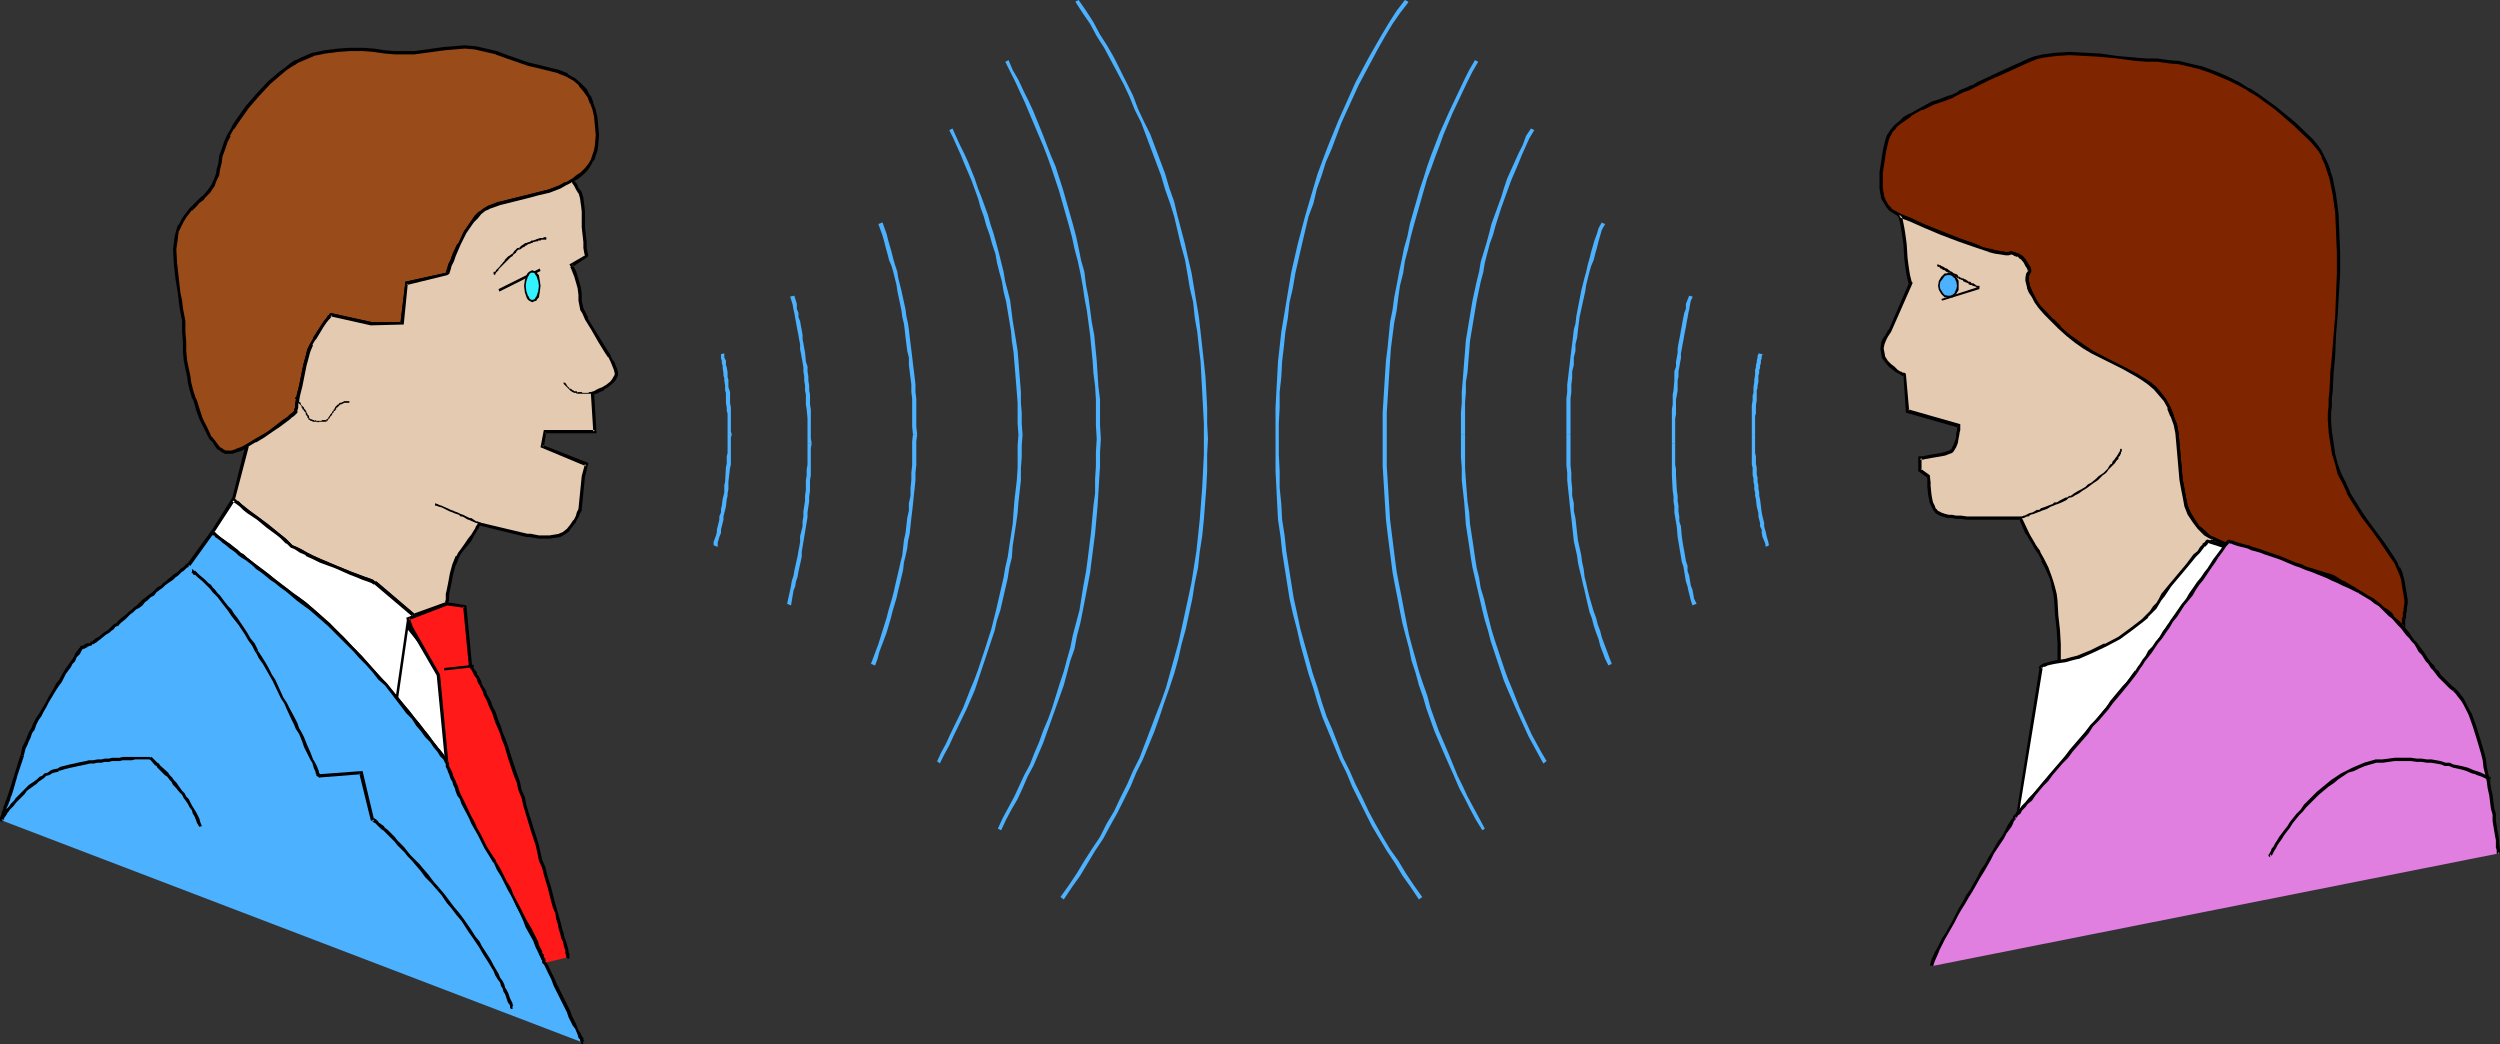 <?xml version="1.0" encoding="UTF-8" standalone="no"?>
<svg
   version="1.0"
   width="129.724mm"
   height="54.194mm"
   id="svg93"
   sodipodi:docname="Communication.wmf"
   xmlns:inkscape="http://www.inkscape.org/namespaces/inkscape"
   xmlns:sodipodi="http://sodipodi.sourceforge.net/DTD/sodipodi-0.dtd"
   xmlns="http://www.w3.org/2000/svg"
   xmlns:svg="http://www.w3.org/2000/svg">
  <rect width="100%" height="100%" fill="#333333" stroke="none"/>
  <sodipodi:namedview
     id="namedview93"
     pagecolor="#ffffff"
     bordercolor="#000000"
     borderopacity="0.25"
     inkscape:showpageshadow="2"
     inkscape:pageopacity="0.0"
     inkscape:pagecheckerboard="0"
     inkscape:deskcolor="#d1d1d1"
     inkscape:document-units="mm" />
  <defs
     id="defs1">
    <pattern
       id="WMFhbasepattern"
       patternUnits="userSpaceOnUse"
       width="6"
       height="6"
       x="0"
       y="0" />
  </defs>
  <path
     style="fill:#994c19;fill-opacity:1;fill-rule:evenodd;stroke:none"
     d="m 112.15,35.377 0.97,-0.646 0.97,-0.808 0.97,-0.646 0.646,-0.969 0.485,-0.969 0.323,-0.969 0.323,-0.808 0.162,-1.131 0.162,-1.938 -0.162,-1.777 -0.162,-1.777 -0.323,-1.454 -0.485,-1.292 -0.485,-1.292 -0.808,-1.131 -0.97,-1.131 -1.131,-1.131 -1.454,-0.808 -1.616,-0.646 -1.778,-0.485 -2.101,-0.485 -2.101,-0.485 L 99.545,11.146 97.283,10.338 95.182,9.854 93.081,9.369 91.142,9.208 89.203,9.369 87.264,9.531 83.224,10.015 81.285,10.338 H 79.346 77.406 L 75.467,10.177 73.366,9.854 71.104,9.692 h -2.424 l -2.424,0.162 -2.424,0.323 -2.424,0.485 -2.262,0.969 -1.131,0.485 -0.97,0.646 -0.97,0.646 -1.131,0.969 -0.97,0.808 -1.131,0.969 -2.262,2.423 -2.101,2.423 -1.939,2.746 -0.808,1.454 -0.808,1.292 -0.646,1.454 -0.485,1.292 -0.485,1.454 -0.162,1.292 -0.323,1.292 -0.162,0.969 -0.323,0.969 -0.485,0.808 -0.97,1.454 -1.131,1.292 -1.131,1.131 -1.131,1.131 -1.131,1.454 -0.646,0.808 -0.485,0.969 -0.323,0.969 -0.323,1.131 -0.162,1.292 -0.162,1.292 0.162,2.908 0.323,2.908 0.323,2.908 0.323,1.292 0.162,1.454 0.485,2.585 v 1.131 0.969 l 0.162,1.938 v 1.938 l 0.162,1.777 0.323,1.454 0.323,1.615 0.162,1.292 0.323,1.131 0.323,1.131 0.162,0.646 0.323,0.646 0.485,1.615 0.646,1.777 0.97,1.938 0.97,1.777 0.485,0.808 0.485,0.808 0.646,0.485 0.485,0.485 0.646,0.323 h 0.646 0.808 l 0.808,-0.323 0.97,-0.323 0.97,-0.485 2.262,-1.292 2.101,-1.454 2.101,-1.454 0.808,-0.646 0.808,-0.646 0.646,-0.485 0.485,-0.323 0.323,-0.323 h 0.162 V 80.768 80.445 l 0.162,-0.485 V 79.315 l 0.162,-0.808 0.162,-0.808 0.485,-1.938 0.808,-4.2 0.485,-1.615 0.162,-0.808 0.162,-0.485 0.485,-1.131 0.646,-1.131 1.293,-2.262 0.808,-0.969 0.485,-0.808 0.323,-0.323 0.162,-0.162 v -0.162 h 0.162 l 7.757,1.777 h 6.141 l 0.808,-7.915 7.918,-1.777 0.162,-0.162 v -0.323 l 0.323,-0.646 0.162,-0.646 0.485,-0.969 0.323,-0.969 0.97,-2.262 1.293,-2.262 1.454,-2.1 0.646,-0.969 0.808,-0.646 0.808,-0.646 0.808,-0.485 2.101,-0.808 1.939,-0.485 3.878,-0.969 1.939,-0.485 1.939,-0.485 2.101,-0.808 1.293,-0.646 z"
     id="path1" />
  <path
     style="fill:#000000;fill-opacity:1;fill-rule:evenodd;stroke:none"
     d="m 112.312,35.7 v 0 l 1.131,-0.646 0.97,-0.808 0.808,-0.808 0.646,-0.969 v 0 l 0.485,-0.969 h 0.162 l 0.323,-0.969 0.323,-0.969 v 0 l 0.162,-0.969 v -0.162 l 0.162,-1.938 -0.162,-1.777 v -0.162 l -0.162,-1.615 -0.323,-1.454 -0.485,-1.292 v -0.162 l -0.485,-1.292 h -0.162 l -0.646,-1.292 -0.97,-0.969 -0.162,-0.162 -1.131,-0.969 -1.454,-0.808 v -0.162 l -1.616,-0.646 -1.939,-0.485 -1.939,-0.485 -2.101,-0.485 v 0 L 99.545,10.823 97.445,10.015 v 0 L 95.344,9.531 93.243,9.046 h -0.162 L 91.142,8.885 89.203,9.046 87.264,9.208 h -0.162 l -5.818,0.808 v 0 H 79.346 77.406 L 75.467,9.854 v 0 L 73.366,9.531 v 0 L 71.104,9.369 h -2.424 l -2.424,0.162 v 0 L 63.67,9.854 61.408,10.338 h -0.162 l -2.262,0.969 -0.97,0.485 h -0.162 l -0.97,0.646 -0.97,0.808 -1.131,0.808 -1.131,0.969 -1.131,0.969 v 0 l -2.262,2.423 -2.101,2.423 -1.939,2.746 -0.808,1.292 v 0.162 l -0.808,1.292 v 0 l -0.646,1.454 -0.485,1.454 v 0 l -0.485,1.292 -0.162,1.454 -0.323,1.131 -0.162,1.131 v -0.162 l -0.323,0.969 -0.485,0.969 0.162,-0.162 -0.97,1.454 -1.131,1.292 v -0.162 l -1.131,1.131 v 0 l -1.293,1.292 v 0 l -1.131,1.454 -0.485,0.808 v 0 l -0.485,0.969 h -0.162 l -0.323,0.969 -0.323,1.292 -0.162,1.292 v 0 l -0.162,1.292 0.162,2.908 v 0 l 0.323,2.908 0.485,2.908 0.162,1.454 0.162,1.292 0.485,2.585 v 0 1.131 0.969 l 0.162,1.938 v 1.938 0 l 0.162,1.777 0.323,1.615 0.323,1.454 0.162,1.292 0.323,1.292 0.323,1.131 v 0 l 0.162,0.646 v -0.162 l 0.323,0.646 v 0 l 0.485,1.777 0.646,1.777 0.97,1.938 v 0 l 0.97,1.938 0.646,0.646 0.485,0.808 v 0 l 0.485,0.646 h 0.162 l 0.646,0.485 0.646,0.323 h 0.646 0.808 l 0.97,-0.323 v 0 l 0.97,-0.323 v 0 l 0.97,-0.646 v 0 l 2.262,-1.292 2.101,-1.292 2.101,-1.454 0.97,-0.646 0.646,-0.646 0.646,-0.485 0.485,-0.485 0.323,-0.162 v 0 l 0.162,-0.162 0.162,-0.323 v 0 -0.323 l 0.162,-0.485 v -0.646 0 l 0.162,-0.646 0.162,-0.969 0.485,-1.938 0.808,-4.038 0.485,-1.777 0.162,-0.646 v 0 l 0.162,-0.485 0.485,-1.131 h -0.162 l 0.646,-1.131 v 0.162 l 1.454,-2.423 0.646,-0.969 0.646,-0.808 v 0.162 l 0.162,-0.323 v 0 l 0.323,-0.323 v -0.162 0.162 -0.162 l -0.323,0.162 7.918,1.777 6.464,-0.162 0.808,-8.077 -0.162,0.323 7.918,-1.938 0.162,-0.162 H 88.072 l 0.323,-0.969 0.162,-0.646 0.485,-0.969 0.323,-0.969 0.97,-2.262 v 0 l 1.131,-2.262 v 0 l 1.454,-2.1 0.808,-0.808 v 0 l 0.646,-0.808 v 0 l 0.808,-0.646 0.808,-0.323 h -0.162 l 2.262,-0.808 v 0 l 1.939,-0.485 3.878,-0.969 1.778,-0.485 2.101,-0.485 v 0 l 2.101,-0.808 1.131,-0.646 v 0 l 1.293,-0.646 -0.323,-0.485 -1.131,0.646 v -0.162 l -1.131,0.646 -2.101,0.808 v 0 l -1.939,0.485 -1.939,0.485 -3.878,0.969 -1.939,0.485 h -0.162 l -2.101,0.808 -0.808,0.485 -0.808,0.646 h -0.162 l -0.808,0.808 v 0 l -0.646,0.969 -1.454,2.1 v 0 l -1.131,2.423 h -0.162 l -0.97,2.1 -0.323,0.969 -0.485,0.969 -0.162,0.646 -0.323,0.969 v 0 0.162 l 0.162,-0.162 -8.08,1.777 -0.97,8.077 0.323,-0.162 h -6.141 0.162 l -8.08,-1.777 -0.162,0.162 v 0.162 0 l -0.323,0.162 v 0 l -0.162,0.323 -0.646,0.808 -0.646,0.969 -1.454,2.262 v 0.162 l -0.646,1.131 v 0 l -0.485,0.969 -0.162,0.646 v 0 l -0.162,0.646 -0.485,1.777 -0.808,4.038 -0.485,1.938 -0.162,0.969 -0.162,0.808 v 0 0.646 0 l -0.162,0.323 v 0.485 0.162 l 0.162,-0.323 h -0.162 l -0.323,0.323 -0.485,0.323 -0.646,0.646 -0.808,0.485 -0.808,0.646 -2.101,1.615 -2.262,1.292 -2.101,1.292 v 0 l -0.97,0.485 v 0 l -0.97,0.323 h 0.162 l -0.97,0.323 h 0.162 -0.808 0.162 -0.646 v 0 l -0.646,-0.323 h 0.162 l -0.646,-0.323 v 0 l -0.485,-0.646 v 0 l -0.485,-0.646 -0.646,-0.808 v 0.162 l -0.808,-1.777 v 0 l -0.97,-1.938 -0.646,-1.938 -0.485,-1.615 v 0 l -0.323,-0.646 v 0 l -0.162,-0.646 v 0.162 l -0.323,-1.131 -0.323,-1.292 -0.162,-1.292 -0.323,-1.454 -0.323,-1.615 -0.162,-1.777 v 0.162 -1.938 l -0.162,-1.938 v -0.969 -1.131 0 l -0.485,-2.585 -0.162,-1.454 -0.323,-1.454 -0.323,-2.908 -0.323,-2.908 v 0.162 l -0.162,-2.908 0.162,-1.292 v 0.162 l 0.162,-1.292 0.162,-1.292 v 0.162 l 0.485,-0.969 v 0 l 0.485,-0.969 v 0 l 0.485,-0.808 1.131,-1.454 V 41.353 l 1.293,-1.292 h -0.162 l 1.293,-0.969 v -0.162 l 1.131,-1.131 0.97,-1.454 v -0.162 l 0.323,-0.808 0.485,-0.969 v 0 l 0.162,-1.131 0.323,-1.292 0.162,-1.292 0.485,-1.292 v 0 l 0.485,-1.454 0.646,-1.292 h -0.162 l 0.808,-1.454 v 0.162 l 0.97,-1.454 1.939,-2.746 2.101,-2.423 2.101,-2.262 v 0 l 1.131,-0.969 1.131,-0.969 0.97,-0.808 0.97,-0.646 1.131,-0.646 h -0.162 l 1.131,-0.485 2.262,-0.969 h -0.162 l 2.424,-0.485 2.586,-0.323 h -0.162 l 2.424,-0.162 h 2.424 l 2.262,0.162 h -0.162 l 2.262,0.323 v 0 l 1.939,0.162 h 1.939 1.939 v 0 l 5.979,-0.808 v 0 l 1.939,-0.162 1.939,-0.162 1.939,0.162 v 0 l 2.101,0.485 2.101,0.485 h -0.162 l 2.262,0.808 4.202,1.454 v 0 l 2.101,0.485 1.939,0.485 1.939,0.485 h -0.162 l 1.616,0.646 v 0 l 1.454,0.808 1.131,0.969 h -0.162 l 0.97,1.131 0.808,1.131 v 0 l 0.485,1.292 V 20.192 l 0.485,1.292 0.323,1.454 0.162,1.777 v 0 l 0.162,1.777 -0.162,1.938 v 0 l -0.162,0.969 v 0 l -0.323,0.969 -0.323,0.969 v 0 l -0.485,0.808 v 0 l -0.646,0.808 v 0 l -0.808,0.808 -0.97,0.646 -0.97,0.808 v 0 z"
     id="path2" />
  <path
     style="fill:#e4cab1;fill-opacity:1;fill-rule:evenodd;stroke:none"
     d="m 112.15,35.377 -1.131,0.646 -1.293,0.646 -2.101,0.808 -1.939,0.485 -1.939,0.485 -1.939,0.485 -1.939,0.485 -1.939,0.485 -2.101,0.808 -0.808,0.485 -0.808,0.646 -0.808,0.646 -0.646,0.969 -1.454,2.1 -1.293,2.262 -0.97,2.262 -0.323,0.969 -0.485,0.969 -0.162,0.646 -0.323,0.646 v 0.323 l -0.162,0.162 -7.918,1.777 -0.808,7.915 h -6.141 l -7.757,-1.777 h -0.162 v 0.162 l -0.162,0.162 -0.323,0.323 -0.485,0.808 -0.808,0.969 -1.293,2.262 -0.646,1.131 -0.485,1.131 -0.162,0.485 -0.162,0.808 -0.485,1.615 -0.808,4.2 -0.485,1.938 -0.162,0.808 -0.162,0.808 v 0.646 l -0.162,0.485 v 0.323 0.162 h -0.162 l -0.162,0.162 -0.323,0.162 -0.323,0.323 -0.485,0.323 -0.485,0.485 -1.293,0.969 -1.454,0.969 -1.616,1.292 -1.778,0.969 -1.454,0.808 -2.747,10.661 h 0.162 l 0.162,0.323 0.485,0.323 0.646,0.485 0.646,0.485 0.97,0.646 1.778,1.454 1.939,1.454 1.778,1.454 0.808,0.646 0.808,0.485 0.485,0.485 0.485,0.485 0.323,0.323 0.808,0.485 0.97,0.485 1.131,0.646 1.293,0.646 1.454,0.646 3.07,1.292 2.909,1.131 1.293,0.485 1.131,0.485 0.97,0.323 0.808,0.323 0.485,0.323 v 0 h 0.162 l 7.595,6.3 6.302,-2.262 v -0.323 l 0.162,-0.323 v -0.646 -0.646 l 0.162,-0.646 0.323,-1.615 0.323,-1.777 0.485,-1.615 0.646,-1.615 0.485,-0.646 0.485,-0.646 0.808,-0.969 0.646,-0.969 0.646,-0.969 0.485,-0.808 0.323,-0.646 0.323,-0.485 0.162,-0.162 v -0.162 l 9.373,2.262 h 0.162 0.485 l 0.808,0.162 0.808,0.162 h 2.101 l 0.97,-0.162 0.97,-0.162 0.808,-0.323 0.808,-0.808 0.808,-0.808 0.485,-0.808 0.485,-0.969 0.323,-0.808 0.323,-0.485 v -0.162 0 l 0.646,-6.461 0.646,-2.262 -8.726,-3.554 0.485,-2.908 h 9.858 l -0.485,-7.592 h 0.162 l 0.485,-0.162 0.646,-0.323 0.808,-0.323 0.808,-0.485 0.808,-0.646 0.485,-0.646 0.485,-0.969 v -0.485 l -0.162,-0.646 -0.323,-0.808 -0.323,-0.808 -0.646,-0.969 -0.646,-0.969 -1.293,-2.1 -1.293,-2.1 -1.131,-2.1 -0.485,-1.131 -0.485,-0.808 -0.162,-0.808 -0.162,-0.808 v -1.292 l -0.162,-1.292 -0.323,-1.131 -0.323,-0.969 -0.323,-0.969 -0.323,-0.646 -0.162,-0.485 v -0.162 l 2.909,-1.777 v -0.162 l -0.162,-0.485 -0.162,-0.969 v -1.131 l -0.162,-1.454 -0.162,-1.454 v -3.069 l -0.162,-1.454 -0.162,-1.131 -0.323,-1.131 -0.485,-0.808 -0.485,-0.646 -0.323,-0.485 -0.162,-0.323 z"
     id="path3" />
  <path
     style="fill:#000000;fill-opacity:1;fill-rule:evenodd;stroke:none"
     d="m 112.15,35.053 -1.293,0.808 v -0.162 l -1.131,0.646 -2.101,0.808 v 0 l -1.939,0.485 -1.939,0.485 -1.939,0.485 -1.939,0.485 -1.939,0.485 h -0.162 l -2.101,0.808 -0.808,0.485 -0.808,0.646 h -0.162 l -0.808,0.808 v 0 l -0.646,0.969 -1.454,2.1 v 0 l -1.131,2.423 h -0.162 l -0.97,2.1 -0.323,0.969 -0.485,0.969 -0.162,0.646 -0.323,0.969 v 0 0.162 l 0.162,-0.162 -8.08,1.777 -0.97,8.077 0.323,-0.162 h -6.141 0.162 l -8.08,-1.777 -0.162,0.162 v 0.162 0 l -0.323,0.162 v 0 l -0.162,0.323 -0.646,0.808 -0.646,0.969 -1.454,2.262 v 0.162 l -0.646,1.131 v 0 l -0.485,0.969 -0.162,0.646 v 0 l -0.162,0.646 -0.485,1.777 -0.808,4.038 -0.485,1.938 -0.162,0.969 -0.162,0.808 v 0 0.646 0 l -0.162,0.323 v 0.485 0.162 -0.323 0 0 l -0.162,0.162 -0.323,0.323 v 0 l -0.323,0.162 -0.485,0.485 -0.485,0.323 -1.293,0.969 -1.454,1.131 -1.616,1.131 -1.778,0.969 h 0.162 l -1.778,0.969 -2.747,10.984 0.323,0.162 h -0.162 l 0.323,0.162 0.485,0.323 0.646,0.485 0.646,0.646 0.808,0.646 1.939,1.292 1.939,1.615 1.778,1.292 0.808,0.646 0.646,0.646 v 0 l 0.485,0.485 h 0.162 l 0.808,0.808 0.808,0.323 v 0 l 0.97,0.646 1.131,0.485 v 0.162 l 1.454,0.646 1.293,0.646 3.07,1.131 2.909,1.292 1.293,0.485 1.131,0.485 0.97,0.323 0.808,0.323 0.485,0.323 v -0.162 l 0.162,0.162 h 0.162 -0.162 l 7.595,6.3 6.787,-2.423 v -0.485 0 l 0.162,-0.323 v -0.485 -0.162 -0.646 0.162 l 0.162,-0.808 0.323,-1.454 0.323,-1.777 0.485,-1.777 v 0.162 l 0.646,-1.615 v 0 l 0.323,-0.646 v 0 l 0.485,-0.646 0.808,-0.969 0.808,-0.969 0.485,-0.969 0.485,-0.808 v 0 l 0.323,-0.646 v 0.162 l 0.323,-0.646 v 0 l 0.323,-0.323 -0.323,0.162 9.211,2.262 h 0.323 v 0 h 0.323 l 0.808,0.162 h 0.162 l 0.808,0.162 h 2.101 l 0.97,-0.162 h 0.162 l 0.97,-0.162 0.808,-0.485 0.97,-0.646 v -0.162 l 0.646,-0.808 0.646,-0.808 v -0.162 l 0.485,-0.808 v 0 l 0.323,-0.808 0.323,-0.485 v 0 -0.323 0 l 0.646,-6.461 v 0.162 l 0.646,-2.746 -9.05,-3.554 0.323,0.485 0.485,-3.069 -0.323,0.323 h 10.181 l -0.485,-7.915 -0.162,0.323 h 0.162 v 0 l 0.485,-0.162 0.646,-0.323 v 0 l 0.808,-0.323 v -0.162 l 0.808,-0.485 0.808,-0.646 0.646,-0.646 0.485,-0.969 v -0.646 l -0.162,-0.646 -0.323,-0.808 -0.323,-0.808 h -0.162 l -0.485,-0.969 v -0.162 l -0.646,-0.969 -1.293,-2.1 -1.293,-2.1 v 0 l -1.293,-2.1 h 0.162 l -0.485,-0.969 -0.485,-0.969 v 0 l -0.162,-0.808 v 0.162 l -0.162,-0.808 v -1.292 0 l -0.162,-1.292 -0.323,-1.131 -0.323,-1.131 v 0 l -0.323,-0.969 -0.323,-0.646 -0.162,-0.485 v 0 l -0.162,-0.162 v 0.485 l 2.909,-1.938 0.162,-0.323 v 0 l -0.162,-0.646 -0.162,-0.808 v 0 -1.131 l -0.162,-1.454 -0.162,-1.454 v -3.069 l -0.162,-1.454 v 0 l -0.162,-1.292 -0.323,-1.131 -0.646,-0.808 v 0 l -0.323,-0.808 -0.323,-0.323 -0.323,-0.485 -0.323,-0.162 -0.162,0.646 h 0.162 -0.162 l 0.323,0.323 0.323,0.485 0.323,0.646 v 0 l 0.485,0.808 v -0.162 l 0.323,1.131 0.162,1.292 v -0.162 l 0.162,1.454 v 3.069 l 0.162,1.454 0.162,1.454 v 1.131 0 l 0.162,0.969 0.162,0.646 v -0.162 0.162 -0.162 l -3.07,1.777 0.323,0.485 h -0.162 l 0.162,0.323 0.323,0.808 0.323,0.808 v 0 l 0.323,1.131 0.323,1.131 0.162,1.292 v -0.162 1.292 l 0.162,0.808 0.162,0.808 v 0.162 l 0.485,0.808 0.485,1.131 v 0 l 1.293,2.1 v 0 l 1.293,2.262 1.293,2.1 0.646,0.969 V 69.945 l 0.485,0.969 v 0 l 0.323,0.808 0.323,0.808 v 0 l 0.162,0.646 v -0.162 0.485 0 l -0.485,0.808 0.162,-0.162 -0.646,0.808 0.162,-0.162 -0.808,0.646 -0.808,0.485 v 0 l -0.808,0.323 v 0 l -0.646,0.323 h 0.162 l -0.485,0.162 v 0 l -0.485,0.162 0.485,7.754 0.323,-0.323 h -10.019 l -0.646,3.392 8.888,3.715 -0.162,-0.485 -0.646,2.423 v 0 l -0.646,6.461 v 0 l 0.162,-0.162 -0.162,0.162 v 0 l -0.323,0.646 -0.162,0.646 v 0 l -0.485,0.969 v -0.162 l -0.646,0.969 -0.646,0.808 v 0 l -0.808,0.646 v 0 l -0.808,0.323 h 0.162 l -0.97,0.162 v 0 l -0.97,0.162 h -2.101 l -0.808,-0.162 v 0 l -0.808,-0.162 h -0.485 v 0 h -0.162 v 0 l -9.534,-2.262 -0.323,0.485 v 0 l -0.323,0.485 v 0.162 l -0.323,0.485 v 0 l -0.485,0.808 -0.646,0.808 -0.646,0.969 -0.808,1.131 -0.485,0.646 v 0 l -0.323,0.646 h -0.162 l -0.646,1.615 v 0 l -0.485,1.777 -0.323,1.777 -0.323,1.615 -0.162,0.646 v 0 0.646 0 0.485 l -0.162,0.485 v 0 0.323 l 0.162,-0.323 -6.302,2.262 0.323,0.162 -7.595,-6.461 h -0.323 0.162 -0.162 v 0 l -0.323,-0.323 -0.808,-0.323 -0.97,-0.323 -1.293,-0.485 -1.293,-0.485 -2.747,-1.131 -3.07,-1.292 -1.454,-0.646 -1.293,-0.646 v 0 l -1.131,-0.646 -0.97,-0.485 v 0 l -0.808,-0.323 -0.808,-0.808 v 0 l -0.485,-0.485 v 0 l -0.808,-0.646 -0.808,-0.646 -1.778,-1.454 -1.939,-1.454 -1.778,-1.292 -0.808,-0.646 -0.808,-0.646 -0.485,-0.485 -0.646,-0.323 h 0.162 l -0.323,-0.162 -0.162,-0.162 0.162,0.323 2.747,-10.5 -0.323,0.162 1.616,-0.969 h 0.162 l 1.616,-0.969 1.616,-1.131 1.454,-0.969 1.293,-0.969 0.646,-0.485 0.323,-0.323 0.485,-0.323 0.323,-0.323 h -0.162 0.162 l 0.323,-0.323 v -0.162 0 -0.323 l 0.162,-0.485 v -0.646 0 l 0.162,-0.646 0.162,-0.969 0.485,-1.938 0.808,-4.038 0.485,-1.777 0.162,-0.646 v 0 l 0.162,-0.485 0.485,-1.131 h -0.162 l 0.646,-1.131 v 0.162 l 1.454,-2.423 0.646,-0.969 0.646,-0.808 v 0.162 l 0.162,-0.323 v 0 l 0.323,-0.323 v -0.162 0.162 -0.162 l -0.323,0.162 7.918,1.777 6.464,-0.162 0.808,-8.077 -0.162,0.323 7.918,-1.938 0.162,-0.162 H 88.072 l 0.323,-0.969 0.162,-0.646 0.485,-0.969 0.323,-0.969 0.97,-2.262 v 0 l 1.131,-2.262 v 0 l 1.454,-2.1 0.808,-0.808 v 0 l 0.646,-0.808 v 0 l 0.808,-0.646 0.808,-0.323 h -0.162 l 2.262,-0.808 v 0 l 1.939,-0.485 1.939,-0.485 1.939,-0.485 1.778,-0.485 2.101,-0.485 v 0 l 2.101,-0.808 1.131,-0.646 v 0 l 1.293,-0.646 h -0.323 z"
     id="path4" />
  <path
     style="fill:#ffffff;fill-opacity:1;fill-rule:evenodd;stroke:none"
     d="M 81.285,120.668 73.69,114.368 h -0.162 v 0 l -0.485,-0.323 -0.808,-0.323 -0.97,-0.323 -1.131,-0.485 -1.293,-0.485 -2.909,-1.131 -3.07,-1.292 -1.454,-0.646 -1.293,-0.646 -1.131,-0.646 -0.97,-0.485 -0.808,-0.485 -0.323,-0.323 -0.485,-0.485 -0.485,-0.485 -0.808,-0.485 -0.808,-0.646 -1.778,-1.454 -1.939,-1.454 -1.778,-1.454 -0.97,-0.646 -0.646,-0.485 -0.646,-0.485 -0.485,-0.323 -0.162,-0.323 h -0.162 l -4.04,6.3 v 0.162 l 0.162,0.162 0.323,0.162 0.485,0.323 0.485,0.485 0.808,0.646 0.808,0.646 1.131,0.808 1.131,0.808 1.293,1.131 1.454,1.131 1.778,1.292 1.778,1.292 1.939,1.615 2.101,1.615 2.262,1.777 2.424,1.938 2.586,2.262 2.424,2.585 2.586,2.423 4.848,5.492 2.424,2.585 2.101,2.746 2.101,2.585 1.778,2.262 1.778,2.1 0.646,0.969 0.646,0.969 0.646,0.808 0.485,0.646 0.646,0.646 0.323,0.485 0.323,0.485 0.162,0.323 0.162,0.162 v 0.162 l -1.616,-19.223 -7.11,-8.723 z"
     id="path5" />
  <path
     style="fill:#000000;fill-opacity:1;fill-rule:evenodd;stroke:none"
     d="m 81.608,120.668 -7.757,-6.623 h -0.323 0.162 -0.162 v 0 l -0.323,-0.323 -0.808,-0.323 -0.97,-0.323 -1.293,-0.485 -1.293,-0.485 -2.747,-1.131 -3.07,-1.292 -1.454,-0.646 -1.293,-0.646 v 0 l -1.131,-0.646 -0.97,-0.485 v 0 l -0.808,-0.323 -0.808,-0.808 v 0 l -0.485,-0.485 v 0 l -0.808,-0.646 -0.808,-0.646 -1.778,-1.454 -1.939,-1.454 -1.778,-1.292 -0.808,-0.646 -0.808,-0.646 -0.485,-0.485 -0.646,-0.323 h 0.162 l -0.323,-0.162 -0.485,-0.323 -4.363,6.946 0.323,0.162 0.162,0.162 0.323,0.323 0.485,0.323 0.485,0.485 0.808,0.485 0.808,0.808 1.131,0.646 1.131,0.969 1.293,0.969 1.454,1.131 1.616,1.292 1.939,1.454 1.778,1.454 2.262,1.615 2.262,1.938 2.424,1.938 2.586,2.262 h -0.162 l 2.586,2.423 v 0 l 2.424,2.585 5.01,5.331 2.262,2.746 2.262,2.585 1.939,2.585 1.939,2.262 1.616,2.1 0.808,0.969 0.646,0.969 0.646,0.808 0.485,0.646 0.485,0.646 0.323,0.646 0.323,0.323 0.323,0.323 v 0.323 l 0.808,0.646 -1.778,-20.192 -7.11,-8.723 v 0.323 l 1.293,-2.585 -0.646,-0.162 -1.293,2.585 7.11,8.885 v -0.162 l 1.616,19.223 0.646,-0.323 v 0 0 l -0.162,-0.162 -0.162,-0.323 -0.323,-0.485 -0.485,-0.485 -0.485,-0.646 -0.485,-0.646 -0.646,-0.808 -0.646,-0.969 -0.808,-0.969 -1.616,-2.1 -1.939,-2.423 -1.939,-2.423 -2.262,-2.746 -2.262,-2.585 -5.01,-5.492 -2.424,-2.585 v 0 l -2.586,-2.423 v 0 l -2.424,-2.262 -2.424,-2.1 -2.424,-1.777 -2.101,-1.615 -1.939,-1.454 -1.778,-1.454 -1.778,-1.292 -1.454,-1.131 -1.293,-0.969 -1.131,-0.969 -0.97,-0.808 -0.97,-0.646 -0.646,-0.485 -0.646,-0.485 -0.485,-0.323 -0.323,-0.323 -0.162,-0.162 h 0.162 -0.162 v 0.485 l 4.202,-6.461 h -0.485 l 0.162,0.162 h -0.162 l 0.323,0.162 0.485,0.323 0.646,0.485 0.646,0.646 0.808,0.646 1.939,1.292 1.939,1.615 1.778,1.292 0.808,0.646 0.646,0.646 v 0 l 0.485,0.485 h 0.162 l 0.808,0.808 0.808,0.323 v 0 l 0.97,0.646 1.131,0.485 v 0.162 l 1.454,0.646 1.293,0.646 3.07,1.131 2.909,1.292 1.293,0.485 1.131,0.485 0.97,0.323 0.808,0.323 0.485,0.323 v -0.162 l 0.162,0.162 h 0.162 -0.162 l 7.434,6.3 v -0.485 z"
     id="path6" />
  <path
     style="fill:#4cb2ff;fill-opacity:1;fill-rule:evenodd;stroke:none"
     d="m 0.323,160.891 v -0.162 l 0.162,-0.162 v -0.323 l 0.162,-0.485 0.162,-0.485 0.323,-0.808 0.485,-1.615 0.646,-1.938 0.646,-2.1 1.454,-4.685 0.485,-1.292 0.485,-1.454 0.808,-1.615 0.808,-1.615 1.939,-3.554 1.939,-3.392 1.131,-1.615 0.808,-1.615 0.97,-1.292 0.646,-1.131 0.808,-0.969 0.485,-0.808 0.323,-0.485 v -0.162 0 h 0.162 l 0.323,-0.162 0.485,-0.323 0.808,-0.323 0.97,-0.485 1.293,-0.969 1.293,-0.969 0.808,-0.646 0.97,-0.808 0.808,-0.808 0.97,-0.808 2.262,-1.938 4.525,-3.715 1.131,-0.969 0.97,-0.808 0.97,-0.646 0.646,-0.646 0.646,-0.646 0.646,-0.323 0.162,-0.162 0.162,-0.162 4.686,-6.461 v 0.162 l 0.162,0.162 0.323,0.162 0.485,0.323 0.485,0.485 0.808,0.646 0.808,0.646 1.131,0.808 1.131,0.808 1.293,1.131 1.454,1.131 1.778,1.292 1.778,1.292 1.939,1.615 2.101,1.615 2.262,1.777 2.424,1.938 2.586,2.262 2.424,2.585 2.586,2.423 4.848,5.492 2.424,2.585 2.101,2.746 2.101,2.585 1.778,2.262 1.778,2.1 0.646,0.969 0.646,0.969 0.646,0.808 0.485,0.646 0.646,0.646 0.323,0.485 0.323,0.485 0.162,0.323 0.162,0.162 v 0.162 l 0.162,0.162 0.162,0.162 0.162,0.485 0.485,0.808 0.323,0.808 0.646,1.131 0.485,1.131 0.808,1.454 0.808,1.454 0.808,1.777 0.97,1.938 0.97,1.938 0.97,2.1 1.131,2.423 1.131,2.423 1.131,2.585 5.01,10.661 2.424,5.169 1.131,2.423 1.131,2.262 0.97,2.262 0.97,1.938 0.808,1.615 0.808,1.615 0.485,1.131 0.162,0.485 0.323,0.485 0.162,0.323 0.162,0.162 v 0.162 0 z"
     id="path7" />
  <path
     style="fill:#000000;fill-opacity:1;fill-rule:evenodd;stroke:none"
     d="m 0.323,161.214 0.323,-0.323 v -0.162 -0.162 -0.162 l 0.162,-0.162 v -0.162 l 0.162,-0.323 v -0.162 l 0.162,-0.323 0.162,-0.485 v -0.323 l 0.162,-0.323 0.162,-0.323 0.162,-0.485 0.162,-0.323 0.162,-0.646 0.162,-0.323 0.162,-0.485 0.162,-0.485 0.162,-0.646 0.162,-0.485 0.162,-0.646 0.162,-0.485 0.162,-0.646 1.293,-3.877 v -0.162 H 4.04 v -0.162 l -1.293,4.2 -0.162,0.485 -0.162,0.485 -0.162,0.646 -0.162,0.485 -0.162,0.485 -0.162,0.485 -0.162,0.485 -0.162,0.485 -0.162,0.485 -0.162,0.323 -0.162,0.485 -0.162,0.485 -0.162,0.323 v 0.323 l -0.162,0.323 -0.162,0.323 v 0.323 l -0.162,0.323 v 0.162 L 0,160.244 v 0.162 0.162 0.323 l 0.323,-0.323 z"
     id="path8" />
  <path
     style="fill:#000000;fill-opacity:1;fill-rule:evenodd;stroke:none"
     d="m 4.686,148.129 v 0 l 0.162,-0.646 0.162,-0.646 0.323,-0.646 0.323,-0.808 0.323,-0.646 0.323,-0.969 0.485,-0.646 0.323,-0.969 0.485,-0.969 0.485,-0.646 0.485,-0.969 0.485,-0.808 0.485,-0.969 0.485,-0.808 0.485,-0.808 0.485,-0.808 0.646,-0.969 0.485,-0.646 0.808,-1.615 0.485,-0.646 0.485,-0.646 0.323,-0.646 0.485,-0.485 0.323,-0.808 0.323,-0.323 0.323,-0.323 0.323,-0.646 0.162,-0.323 -0.162,0.162 h 0.162 v -0.646 h -0.162 -0.162 l -0.162,0.162 -0.162,0.162 -0.485,0.646 -0.323,0.485 -0.162,0.485 -0.323,0.485 -0.485,0.646 -0.323,0.485 -0.485,0.646 -0.485,0.808 -0.808,1.454 -0.646,0.808 -0.485,0.969 -0.485,0.808 -0.485,0.808 -0.485,0.969 -0.485,0.808 -0.485,0.808 -0.485,0.808 -0.646,0.969 -0.485,0.969 -0.323,0.808 -0.485,0.808 -0.323,0.808 -0.323,0.808 -0.323,0.646 -0.323,0.646 -0.162,0.808 -0.162,0.808 v 0 z"
     id="path9" />
  <path
     style="fill:#000000;fill-opacity:1;fill-rule:evenodd;stroke:none"
     d="m 15.998,127.452 0.323,-0.323 v 0.162 0 h 0.162 v 0 l 0.162,-0.162 h 0.162 l 0.162,-0.162 h 0.162 v -0.162 h 0.162 l 0.323,-0.162 h 0.323 l 0.162,-0.323 h 0.323 l 0.162,-0.162 0.323,-0.162 0.162,-0.162 0.646,-0.485 0.97,-0.808 0.808,-0.485 0.323,-0.323 0.485,-0.323 0.323,-0.485 0.485,-0.162 h 0.162 l -0.485,-0.485 0.162,-0.162 -0.646,0.323 -0.485,0.485 -0.323,0.323 -0.323,0.323 -0.808,0.485 -0.97,0.808 -0.646,0.323 -0.323,0.323 h -0.162 l -0.162,0.323 h -0.323 l -0.162,0.323 h -0.323 -0.162 -0.162 l -0.162,0.162 h -0.162 l -0.162,0.162 -0.162,0.162 h -0.162 v 0 h -0.323 l -0.162,0.485 0.323,-0.323 z"
     id="path10" />
  <path
     style="fill:#000000;fill-opacity:1;fill-rule:evenodd;stroke:none"
     d="m 23.27,122.768 v -0.162 l 0.485,-0.485 0.808,-0.646 0.485,-0.485 0.485,-0.485 0.646,-0.485 0.485,-0.485 0.646,-0.323 0.646,-0.485 0.485,-0.646 0.485,-0.323 0.646,-0.646 0.646,-0.323 0.485,-0.646 0.646,-0.485 0.485,-0.323 0.485,-0.485 0.646,-0.485 0.485,-0.323 0.485,-0.323 0.485,-0.485 0.485,-0.323 0.323,-0.323 0.323,-0.323 0.485,-0.323 0.162,-0.162 0.485,-0.485 h 0.162 l 0.162,-0.162 v 0 -0.646 0 h -0.323 l -0.162,0.162 -0.162,0.162 -0.485,0.485 -0.323,0.162 -0.323,0.323 -0.323,0.323 -0.485,0.323 -0.485,0.323 -0.323,0.323 -0.646,0.485 -0.323,0.323 -0.646,0.485 -0.485,0.485 -0.646,0.323 -0.485,0.485 -0.485,0.485 -0.646,0.485 -0.646,0.485 -0.646,0.485 -0.485,0.485 -0.646,0.646 -0.485,0.323 -0.485,0.485 -0.646,0.485 -0.485,0.485 -0.646,0.485 -0.97,0.808 -0.323,0.485 v 0 z"
     id="path11" />
  <path
     style="fill:#000000;fill-opacity:1;fill-rule:evenodd;stroke:none"
     d="m 37.33,110.976 4.525,-6.3 -0.485,-0.485 -4.686,6.461 z"
     id="path12" />
  <path
     style="fill:#000000;fill-opacity:1;fill-rule:evenodd;stroke:none"
     d="m 41.693,104.676 h -0.323 l 0.323,0.162 v 0.162 h 0.323 l 0.162,0.323 0.485,0.323 0.646,0.485 0.323,0.323 0.485,0.323 0.97,0.808 0.485,0.323 0.646,0.485 0.485,0.485 0.646,0.485 0.808,0.485 0.646,0.485 0.808,0.646 0.646,0.646 0.97,0.646 0.808,0.646 0.97,0.808 0.97,0.646 0.97,0.808 1.131,0.808 0.97,0.808 1.131,0.969 1.293,0.969 0.485,-0.646 -1.293,-0.969 -1.293,-0.808 -0.97,-0.808 -1.131,-0.808 -0.97,-0.808 -0.97,-0.808 -0.808,-0.646 -0.97,-0.646 -0.808,-0.646 -0.808,-0.646 -0.808,-0.646 -0.646,-0.485 -0.646,-0.646 -0.646,-0.323 -0.646,-0.646 -0.485,-0.323 -0.646,-0.485 -0.97,-0.646 -0.323,-0.323 -0.485,-0.323 -0.646,-0.485 -0.485,-0.485 -0.162,-0.162 -0.162,-0.162 h -0.162 l -0.162,-0.162 -0.162,-0.162 z"
     id="path13" />
  <path
     style="fill:#000000;fill-opacity:1;fill-rule:evenodd;stroke:none"
     d="m 59.469,118.729 1.131,0.808 1.131,0.969 1.293,1.131 1.293,1.131 3.717,3.715 1.293,1.292 1.131,1.292 1.293,1.292 1.293,1.454 1.131,1.454 1.293,1.131 1.131,1.454 2.101,2.746 0.97,1.292 1.131,1.131 0.808,1.292 0.97,1.131 0.808,1.131 0.97,0.969 0.646,0.969 0.808,0.969 0.485,0.808 0.646,0.646 0.323,0.646 0.485,0.485 0.323,0.485 0.323,0.323 v 0.162 l 0.162,0.162 0.323,0.162 v -0.646 H 89.041 88.88 v -0.162 l -0.323,-0.323 -0.323,-0.485 -0.485,-0.485 -0.323,-0.646 -0.485,-0.808 -0.646,-0.808 -0.808,-0.808 -0.646,-0.969 -0.808,-1.131 -0.808,-0.969 -0.97,-1.292 -0.97,-1.131 -0.97,-1.292 -1.131,-1.292 -2.101,-2.585 -1.131,-1.454 -1.293,-1.292 -1.131,-1.292 -1.293,-1.454 -1.131,-1.292 -1.293,-1.292 -1.293,-1.292 -3.717,-3.877 -1.293,-1.131 -1.293,-1.131 -1.131,-0.969 -1.131,-0.969 z"
     id="path14" />
  <path
     style="fill:#000000;fill-opacity:1;fill-rule:evenodd;stroke:none"
     d="m 88.718,151.36 -0.323,-0.323 v 0.162 l 0.162,0.162 0.162,0.162 v 0.162 l 0.162,0.323 0.162,0.323 0.323,0.646 0.323,0.485 0.323,0.646 0.323,0.485 0.485,1.131 0.323,0.808 0.808,1.454 0.808,1.615 0.323,0.808 0.485,0.969 0.97,1.938 0.646,0.969 1.454,3.231 0.485,1.292 1.131,2.423 0.485,1.292 0.808,1.292 v 0 l 0.646,-0.162 v 0 l -0.808,-1.454 -0.485,-1.292 -1.131,-2.423 -0.485,-1.131 -1.616,-3.231 -0.485,-1.131 -0.97,-1.938 -0.485,-0.808 -0.323,-0.969 -0.97,-1.615 -0.646,-1.454 -0.323,-0.646 -0.323,-0.646 -0.323,-0.646 -0.323,-0.646 -0.323,-0.323 -0.162,-0.485 -0.323,-0.808 -0.323,-0.323 v -0.162 l -0.162,-0.323 -0.162,-0.162 -0.323,-0.323 z"
     id="path15" />
  <path
     style="fill:#000000;fill-opacity:1;fill-rule:evenodd;stroke:none"
     d="m 99.545,173.814 v 0 l 0.646,1.131 0.485,1.454 0.646,1.454 0.646,1.292 0.646,1.454 0.485,1.292 1.454,2.585 0.485,1.292 0.646,1.292 1.778,3.715 0.646,1.292 0.485,1.292 1.616,3.231 0.485,0.969 0.485,0.969 0.323,0.969 0.808,1.615 0.485,0.646 0.485,1.131 0.162,0.646 0.323,0.323 v 0.323 l 0.162,0.162 v 0.162 l 0.162,0.323 h 0.323 v -0.646 l 0.323,0.162 h -0.162 v -0.162 l -0.162,-0.323 v -0.323 l -0.323,-0.323 -0.162,-0.485 -0.485,-0.646 -0.162,-0.485 -0.323,-0.808 -0.808,-1.615 -0.323,-0.969 -0.485,-0.969 -0.485,-0.969 -1.616,-3.231 -0.485,-1.131 -0.646,-1.292 -1.778,-3.715 -0.646,-1.292 -0.646,-1.292 -0.646,-1.454 -0.646,-1.292 -0.485,-1.292 -0.646,-1.454 -0.646,-1.292 -0.646,-1.454 -0.485,-1.292 -0.646,-1.131 v 0 z"
     id="path16" />
  <path
     style="fill:#000000;fill-opacity:1;fill-rule:evenodd;stroke:none"
     d="m 37.653,112.268 h -0.162 l 0.162,0.162 h 0.162 l 0.162,0.323 h 0.323 l 0.485,0.485 0.97,0.808 0.323,0.323 0.323,0.323 0.485,0.485 0.323,0.323 0.485,0.646 0.485,0.485 0.485,0.485 0.97,1.292 0.646,0.808 0.485,0.646 0.646,0.969 0.646,0.808 0.646,0.808 1.293,1.938 0.646,1.131 0.808,1.131 0.646,1.292 0.485,-0.485 -0.646,-1.292 -0.808,-0.969 -0.646,-1.131 -1.293,-1.938 -0.646,-0.969 -0.646,-0.808 -0.485,-0.808 -0.646,-0.646 -0.646,-0.808 -0.97,-1.292 -0.485,-0.485 -0.485,-0.646 -0.485,-0.485 -0.323,-0.485 -0.485,-0.323 -0.323,-0.323 -0.485,-0.485 -0.97,-0.808 -0.485,-0.485 -0.162,-0.162 -0.162,-0.162 h -0.323 v -0.162 l -0.323,-0.162 v 0 z"
     id="path17" />
  <path
     style="fill:#000000;fill-opacity:1;fill-rule:evenodd;stroke:none"
     d="m 50.096,127.937 v -0.162 l 0.646,1.292 0.808,1.131 0.646,1.131 0.646,1.131 0.646,1.131 1.616,3.392 0.646,0.969 0.485,1.131 0.97,2.1 0.485,0.969 0.323,0.808 0.646,0.969 0.323,0.808 0.323,0.808 0.323,0.969 0.646,1.292 0.646,1.292 0.323,0.485 0.323,1.131 0.162,0.323 0.162,0.323 v 0.323 l 0.162,0.162 v 0.323 l 0.323,0.162 0.323,0.162 v -0.646 h 0.162 -0.162 v -0.162 l -0.162,-0.162 v -0.323 l -0.162,-0.323 -0.162,-0.485 -0.485,-0.969 -0.323,-0.485 -0.485,-1.292 -0.646,-1.454 -0.323,-0.808 -0.323,-0.808 -0.485,-0.969 -0.485,-0.808 -0.323,-0.969 -0.485,-0.969 -1.131,-2.1 -0.485,-0.969 -0.646,-0.969 -1.616,-3.554 -0.646,-0.969 -0.646,-1.292 -0.646,-1.131 -0.808,-1.292 -0.646,-0.969 v -0.162 z"
     id="path18" />
  <path
     style="fill:#000000;fill-opacity:1;fill-rule:evenodd;stroke:none"
     d="m 62.539,152.491 8.242,-0.646 -0.323,-0.162 2.262,9.208 0.646,-0.162 -2.262,-9.531 -8.565,0.646 z"
     id="path19" />
  <path
     style="fill:#000000;fill-opacity:1;fill-rule:evenodd;stroke:none"
     d="m 73.043,161.214 0.323,-0.323 -0.323,-0.485 -0.162,0.646 h 0.162 l 0.162,0.162 0.162,0.162 h 0.162 l 0.485,0.485 0.162,0.162 0.323,0.323 0.323,0.323 0.323,0.162 0.485,0.485 0.808,0.808 0.485,0.485 0.485,0.485 0.485,0.646 0.646,0.646 0.808,0.808 0.646,0.808 0.808,0.808 0.808,0.969 0.97,1.131 0.808,1.131 1.131,1.131 1.131,1.292 0.485,-0.323 -1.131,-1.292 -0.97,-1.292 -0.97,-1.131 -0.808,-0.969 -0.97,-0.969 -0.808,-0.808 -0.646,-0.808 -0.646,-0.808 -0.646,-0.646 -0.646,-0.646 -0.485,-0.646 -0.485,-0.485 -0.97,-0.969 -0.485,-0.323 -0.162,-0.323 -0.485,-0.323 -0.162,-0.162 -0.323,-0.162 -0.323,-0.485 h -0.162 v -0.162 l -0.323,-0.162 -0.162,-0.162 v 0.162 l -0.323,0.485 -0.323,-0.162 0.323,-0.323 z"
     id="path20" />
  <path
     style="fill:#000000;fill-opacity:1;fill-rule:evenodd;stroke:none"
     d="m 85.648,174.46 0.97,1.131 0.97,1.454 0.97,1.131 0.97,1.292 0.97,1.131 1.454,2.262 0.808,1.131 0.646,0.969 0.646,0.969 0.646,1.131 1.131,1.777 0.485,0.808 0.485,0.808 0.323,0.808 0.485,0.808 0.485,0.646 0.162,0.646 0.323,0.485 0.162,0.646 0.323,0.485 0.162,0.485 0.162,0.485 0.162,0.485 0.162,0.323 0.162,0.162 0.162,0.323 v 0.323 l 0.162,0.323 h 0.323 v -0.646 h 0.162 v 0 0 l -0.162,-0.323 v -0.162 l -0.162,-0.323 -0.162,-0.323 -0.162,-0.323 -0.162,-0.485 -0.162,-0.485 -0.323,-0.646 -0.323,-0.485 -0.162,-0.646 -0.323,-0.646 -0.485,-0.646 -0.323,-0.808 -0.485,-0.808 -0.485,-0.808 -0.485,-0.969 -1.131,-1.777 -0.646,-0.969 -0.485,-0.969 -0.808,-0.969 -0.808,-1.292 -1.454,-2.1 -0.97,-1.292 -0.97,-1.131 -0.97,-1.292 -0.97,-1.292 -0.97,-1.131 z"
     id="path21" />
  <path
     style="fill:#ff1919;fill-opacity:1;fill-rule:evenodd;stroke:none"
     d="m 106.817,188.836 v 0 -0.162 l -0.162,-0.323 -0.162,-0.323 -0.162,-0.646 -0.323,-0.646 -0.323,-0.969 -0.485,-0.969 -0.646,-1.131 -0.646,-1.454 -0.808,-1.615 -0.97,-1.777 -0.97,-2.1 -1.293,-2.262 -1.293,-2.585 -1.616,-2.746 -1.454,-2.908 -1.454,-2.585 -1.131,-2.262 -1.131,-2.1 -0.97,-1.777 -0.646,-1.615 -0.646,-1.292 -0.485,-1.292 -0.485,-0.969 -0.323,-0.969 -0.162,-0.646 -0.162,-0.485 -0.162,-0.485 v -0.323 l -0.162,-0.162 v 0 l -1.616,-16.961 -5.333,-9.208 -0.646,-1.777 7.595,-2.908 3.555,0.485 1.131,11.792 h 0.162 v 0.162 l 0.323,0.485 0.323,0.485 0.323,0.646 0.485,0.969 0.485,0.969 0.646,1.292 0.646,1.454 0.808,1.615 0.646,1.938 0.808,1.938 0.97,2.262 0.808,2.585 0.97,2.908 0.97,2.908 1.939,6.461 1.778,6.138 0.808,2.908 0.808,2.746 0.808,2.746 0.808,2.585 0.646,2.262 0.485,2.1 0.646,1.938 0.323,1.454 0.323,1.292 0.162,0.485 0.162,0.485 v 0.323 l 0.162,0.323 v 0.162 0 z"
     id="path22" />
  <path
     style="fill:#000000;fill-opacity:1;fill-rule:evenodd;stroke:none"
     d="m 106.817,189.16 0.323,-0.485 h -0.162 v -0.162 -0.162 -0.162 -0.162 l -0.323,-0.323 v -0.485 l -0.323,-0.323 v -0.323 l -0.485,-0.969 -0.162,-0.323 -0.162,-0.646 -0.646,-1.292 -0.323,-0.646 -0.323,-0.646 -0.485,-0.808 -0.485,-0.808 -1.454,-2.908 -1.131,-2.1 -0.485,-1.292 -0.808,-1.292 -0.646,-1.292 -0.646,-1.292 -0.808,-1.292 -0.485,0.162 0.646,1.454 0.808,1.292 0.646,1.292 0.646,1.292 0.646,1.131 1.131,2.262 1.454,2.746 0.485,0.969 0.323,0.646 0.323,0.808 0.323,0.646 0.646,1.292 0.162,0.485 0.323,0.485 0.323,0.808 v 0.485 l 0.323,0.323 v 0.162 l 0.162,0.485 h 0.162 v 0.162 0.323 0 0.162 l 0.323,0.323 0.162,-0.646 z"
     id="path23" />
  <path
     style="fill:#000000;fill-opacity:1;fill-rule:evenodd;stroke:none"
     d="m 97.283,168.967 v -0.162 l -0.97,-1.454 -0.808,-1.292 -0.646,-1.292 -0.646,-1.292 -0.646,-1.131 -0.485,-1.131 -0.646,-1.131 -1.293,-2.746 -0.485,-0.969 -0.323,-0.646 -0.323,-0.808 -0.162,-0.646 -0.323,-0.646 -0.162,-0.485 -0.323,-0.646 -0.162,-0.323 -0.162,-0.646 -0.162,-0.323 -0.162,-0.323 -0.162,-0.323 -0.162,-0.323 v -0.162 -0.162 -0.323 l -0.162,-0.162 v -0.162 l -0.162,0.323 v -0.646 l -0.485,0.323 v 0.323 l 0.162,0.162 v 0.162 0.323 0.162 l 0.162,0.323 0.162,0.323 0.162,0.485 0.162,0.323 0.162,0.485 0.162,0.485 0.323,0.485 0.162,0.646 0.323,0.646 0.162,0.646 0.323,0.808 0.485,0.646 0.323,0.969 1.454,2.746 0.485,1.131 0.646,1.131 0.646,1.131 0.646,1.292 0.646,1.292 0.808,1.292 0.97,1.615 v -0.162 z"
     id="path24" />
  <path
     style="fill:#000000;fill-opacity:1;fill-rule:evenodd;stroke:none"
     d="m 87.91,149.26 -1.616,-16.961 -5.333,-9.369 v 0 l -0.646,-1.777 -0.162,0.485 7.595,-2.908 h -0.162 l 3.555,0.485 -0.323,-0.323 1.131,11.792 h 0.646 l -1.131,-11.954 -3.878,-0.646 -7.918,3.069 0.646,2.1 5.333,9.208 v 0 l 1.616,16.8 z"
     id="path25" />
  <path
     style="fill:#000000;fill-opacity:1;fill-rule:evenodd;stroke:none"
     d="m 92.273,131.006 -0.162,-0.162 v 0 0.162 l 0.162,0.162 0.162,0.162 0.162,0.323 0.162,0.323 0.162,0.323 0.162,0.323 0.323,0.323 0.162,0.485 0.162,0.485 0.323,0.485 0.323,0.646 0.323,0.646 0.162,0.646 0.485,0.808 0.323,0.808 0.323,0.808 0.485,0.969 0.323,0.969 0.323,0.969 0.485,1.131 0.485,1.131 0.323,1.131 0.485,1.131 0.808,2.746 0.485,1.454 0.485,1.454 0.646,1.615 v 0 l 0.646,-0.162 v 0 l -0.646,-1.777 -0.485,-1.454 -0.485,-1.454 -0.808,-2.585 -0.485,-1.292 -0.485,-1.131 -0.323,-1.131 -0.485,-1.131 -0.323,-0.969 -0.323,-0.969 -0.485,-0.808 -0.323,-0.969 -0.323,-0.646 -0.485,-0.808 -0.162,-0.646 -0.485,-0.808 -0.323,-0.485 -0.162,-0.646 -0.162,-0.323 -0.323,-0.646 -0.323,-0.323 v -0.323 l -0.323,-0.485 -0.162,-0.162 -0.162,-0.323 -0.162,-0.162 v -0.162 l -0.162,-0.162 v -0.162 h -0.323 z"
     id="path26" />
  <path
     style="fill:#000000;fill-opacity:1;fill-rule:evenodd;stroke:none"
     d="m 101.323,153.46 0.323,1.454 0.646,1.615 0.323,1.454 0.485,1.615 0.485,1.615 0.485,1.615 0.485,1.454 0.485,1.454 0.323,1.454 0.323,1.615 0.646,1.454 0.323,1.292 0.808,2.746 0.323,1.292 0.323,1.292 0.323,1.131 0.485,1.131 0.162,1.131 0.323,0.969 0.162,0.969 0.323,0.969 0.162,0.808 0.323,0.646 0.323,1.292 0.162,0.485 v 0.485 l 0.162,0.485 v 0 0.323 l 0.323,0.323 h 0.323 v -0.646 h 0.162 -0.162 v 0 -0.323 l -0.162,-0.323 v -0.323 l -0.162,-0.646 -0.323,-1.131 -0.323,-0.808 -0.162,-0.808 -0.323,-0.969 -0.162,-0.808 -0.323,-1.131 -0.323,-1.131 -0.323,-1.131 -0.323,-1.131 -0.323,-1.292 -0.323,-1.292 -0.808,-2.585 -0.323,-1.454 -0.646,-1.454 -0.323,-1.454 -0.323,-1.454 -0.485,-1.615 -0.485,-1.454 -0.485,-1.615 -0.485,-1.454 -0.485,-1.615 -0.323,-1.615 -0.646,-1.454 -0.323,-1.615 z"
     id="path27" />
  <path
     style="fill:#000000;fill-opacity:1;fill-rule:evenodd;stroke:none"
     d="m 87.102,131.491 5.818,-0.646 v -0.485 l -5.818,0.646 z"
     id="path28" />
  <path
     style="fill:#000000;fill-opacity:1;fill-rule:evenodd;stroke:none"
     d="m 79.83,121.314 -2.262,15.669 0.485,0.162 2.262,-15.669 z"
     id="path29" />
  <path
     style="fill:#000000;fill-opacity:1;fill-rule:evenodd;stroke:none"
     d="m 107.141,47.007 v -0.485 h -0.485 l -0.162,0.162 h -0.323 -0.162 -0.162 l -0.323,0.162 h -0.162 l -0.323,0.162 -0.485,0.162 h -0.323 l -0.162,0.162 -0.323,0.162 h -0.162 l -0.323,0.162 h -0.162 l -0.323,0.162 -0.162,0.162 -0.323,0.162 -0.485,0.485 0.162,0.323 0.646,-0.485 h 0.162 l 0.323,-0.323 h 0.162 l 0.162,-0.162 0.323,-0.162 h 0.162 l 0.323,-0.162 h 0.162 l 0.162,-0.162 0.646,-0.162 h 0.323 v -0.162 h 0.323 0.162 l 0.162,-0.162 h 0.323 0.162 0.485 v -0.485 z"
     id="path30" />
  <path
     style="fill:#000000;fill-opacity:1;fill-rule:evenodd;stroke:none"
     d="m 101.808,48.623 h 0.162 -0.485 l -0.485,0.485 -0.162,0.162 -0.323,0.485 -0.323,0.162 -0.162,0.162 -0.323,0.162 -0.646,0.646 -0.162,0.323 -0.162,0.162 -0.162,0.162 -0.162,0.323 h -0.162 l -0.162,0.323 -0.162,0.162 -0.323,0.323 -0.162,0.162 v 0 l -0.162,0.162 -0.162,0.323 h -0.323 v 0.162 0.162 0.162 l 0.323,0.162 v -0.323 0.162 -0.162 h 0.162 v 0 -0.162 l 0.162,-0.162 0.162,-0.162 0.162,-0.162 v -0.162 l 0.323,-0.323 0.162,-0.162 0.162,-0.162 0.162,-0.162 0.162,-0.162 0.323,-0.323 0.162,-0.162 0.162,-0.162 0.646,-0.646 0.162,-0.162 0.323,-0.162 0.162,-0.323 0.485,-0.323 0.162,-0.323 0.323,-0.323 h 0.323 v 0 z"
     id="path31" />
  <path
     style="fill:#000000;fill-opacity:1;fill-rule:evenodd;stroke:none"
     d="m 68.518,78.991 v -0.323 h -0.646 -0.162 -0.323 v 0.162 h -0.162 v 0 l -0.323,0.162 h -0.162 -0.162 l -0.162,0.323 h -0.162 l -0.323,0.323 -0.162,0.162 -0.162,0.323 v 0.162 0 h 0.323 v 0 -0.162 -0.162 h 0.162 l 0.323,-0.323 0.162,-0.162 0.162,-0.162 v 0 h 0.162 l 0.323,-0.162 v 0 l 0.323,-0.162 v 0 h 0.162 0.162 0.646 v -0.323 z"
     id="path32" />
  <path
     style="fill:#000000;fill-opacity:1;fill-rule:evenodd;stroke:none"
     d="m 65.61,80.284 0.162,-0.162 -0.323,0.162 v 0.162 l -0.162,0.162 v 0 l -0.162,0.162 v 0.162 l -0.162,0.162 -0.162,0.162 v 0 0 l -0.162,0.323 -0.162,0.162 v 0.162 h -0.162 v 0.162 l -0.162,0.162 h -0.162 v 0.162 0 0.162 l 0.162,0.162 v -0.323 0.162 0 l 0.162,-0.162 v 0 0 -0.162 0.162 l 0.162,-0.323 h 0.162 v -0.162 l 0.162,-0.162 v -0.162 h 0.162 l 0.162,-0.323 v 0 l 0.162,-0.323 h 0.162 V 80.768 80.607 h 0.323 l -0.162,-0.323 0.162,0.162 0.162,-0.162 z"
     id="path33" />
  <path
     style="fill:#000000;fill-opacity:1;fill-rule:evenodd;stroke:none"
     d="m 63.994,82.707 v -0.323 h -0.808 l -0.162,0.162 h -0.646 v 0 h -0.162 -0.162 l -0.162,-0.162 -0.162,0.162 -0.162,-0.162 h -0.162 l -0.323,-0.162 h -0.162 v 0 l -0.162,-0.162 v 0 h -0.323 v 0.162 l 0.323,0.162 0.162,0.162 h 0.162 l 0.323,0.162 h 0.162 0.162 0.162 0.162 0.162 l 0.162,0.162 0.162,-0.162 h 0.485 0.162 0.808 v -0.323 z"
     id="path34" />
  <path
     style="fill:#000000;fill-opacity:1;fill-rule:evenodd;stroke:none"
     d="m 60.762,81.899 h -0.162 v -0.162 -0.162 l -0.162,-0.162 -0.162,-0.162 v -0.162 l -0.162,-0.162 V 80.768 l -0.162,-0.162 v -0.162 l -0.162,-0.162 -0.162,-0.162 v -0.162 l -0.162,-0.162 -0.162,-0.162 -0.323,-0.323 V 78.991 L 58.661,78.83 v -0.323 l -0.162,-0.162 h -0.162 l -0.162,-0.323 v 0 l -0.162,-0.162 v 0.323 -0.323 l -0.162,0.162 v 0.162 0 l 0.323,0.162 v 0.162 l 0.162,0.162 0.162,0.323 0.162,0.162 0.162,0.162 0.323,0.323 v 0.323 h 0.162 v 0.323 h 0.162 l 0.162,0.323 v 0 l 0.323,0.323 v 0.162 0.162 l 0.162,0.162 v 0.162 h 0.162 v 0.323 l 0.323,0.162 h -0.162 z"
     id="path35" />
  <path
     style="fill:#000000;fill-opacity:1;fill-rule:evenodd;stroke:none"
     d="m 110.696,75.115 -0.162,-0.162 v 0.162 0.162 0 l 0.162,0.162 0.162,0.162 v 0 0 l 0.323,0.323 v 0 l 0.162,0.162 0.323,0.323 0.162,0.162 0.162,0.162 h 0.162 v 0.162 h 0.162 l 0.323,0.162 h 0.323 l 0.162,0.162 h 0.162 v -0.323 0.162 l -0.162,-0.323 h -0.485 l -0.162,-0.162 h -0.162 v 0 l -0.162,-0.162 -0.162,-0.162 h -0.323 v -0.162 l -0.162,-0.162 h -0.162 v -0.162 l -0.162,-0.162 -0.162,-0.323 v 0 0 l -0.162,-0.162 v 0 l -0.162,-0.162 v 0 z"
     id="path36" />
  <path
     style="fill:#000000;fill-opacity:1;fill-rule:evenodd;stroke:none"
     d="m 113.281,77.215 h 0.808 0.162 1.131 0.162 0.97 v -0.323 0 h -0.97 l -0.162,0.162 h -1.131 l -0.162,-0.162 h -0.808 z"
     id="path37" />
  <path
     style="fill:#000000;fill-opacity:1;fill-rule:evenodd;stroke:none"
     d="m 105.848,52.661 -8.08,4.038 0.162,0.485 8.08,-4.038 z"
     id="path38" />
  <path
     style="fill:#32f2ff;fill-opacity:1;fill-rule:evenodd;stroke:none"
     d="m 104.393,58.961 h 0.323 l 0.323,-0.162 0.162,-0.323 0.323,-0.323 0.162,-0.808 0.162,-1.292 -0.162,-1.131 -0.162,-0.808 -0.323,-0.323 -0.162,-0.323 -0.323,-0.162 h -0.323 -0.323 l -0.162,0.162 -0.323,0.323 -0.162,0.323 -0.323,0.808 -0.162,1.131 0.162,1.292 0.323,0.808 0.162,0.323 0.323,0.323 0.162,0.162 z"
     id="path39" />
  <path
     style="fill:#000000;fill-opacity:1;fill-rule:evenodd;stroke:none"
     d="m 104.393,59.284 0.323,-0.162 0.485,-0.162 0.162,-0.323 0.323,-0.323 0.162,-0.969 v 0 l 0.162,-1.292 -0.162,-1.131 v 0 l -0.162,-0.969 -0.323,-0.323 -0.162,-0.323 -0.485,-0.162 -0.323,-0.162 -0.323,0.162 -0.323,0.162 -0.323,0.323 -0.162,0.323 -0.323,0.969 -0.162,1.131 0.162,1.292 0.323,0.969 0.162,0.323 0.323,0.323 0.323,0.162 0.323,0.162 0.162,-0.485 h -0.323 v 0 l -0.323,-0.162 -0.162,-0.323 v 0 l -0.162,-0.323 v 0.162 l -0.323,-0.969 v 0.162 l -0.162,-1.292 0.162,-1.131 v 0.162 l 0.323,-0.969 v 0.162 l 0.162,-0.323 v 0 l 0.162,-0.323 0.323,-0.162 v 0 h 0.323 -0.162 0.162 v 0 l 0.323,0.162 v 0 l 0.162,0.323 0.323,0.323 -0.162,-0.162 0.323,0.969 v -0.162 l 0.162,1.131 -0.162,1.292 v -0.162 l -0.323,0.969 0.162,-0.162 -0.323,0.323 -0.162,0.323 v 0 l -0.323,0.162 v 0 h -0.162 0.162 z"
     id="path40" />
  <path
     style="fill:#32f2ff;fill-opacity:1;fill-rule:evenodd;stroke:none"
     d="m 94.536,102.899 v 0 h -0.162 l -0.162,-0.162 -0.323,-0.162 -0.97,-0.323 -1.131,-0.646 -1.293,-0.485 -1.616,-0.646 -1.778,-0.808 -1.778,-0.808 z"
     id="path41" />
  <path
     style="fill:#000000;fill-opacity:1;fill-rule:evenodd;stroke:none"
     d="m 94.536,103.222 0.162,-0.323 -0.162,-0.323 h -0.162 l -0.323,-0.162 h -0.162 l -0.162,-0.162 h -0.323 l -0.97,-0.646 h -0.323 l -0.323,-0.162 -0.646,-0.323 -0.323,-0.162 -0.485,-0.162 -0.323,-0.162 -0.323,-0.162 -0.485,-0.162 -0.323,-0.162 -0.485,-0.162 -0.323,-0.162 -1.454,-0.646 -0.485,-0.162 -0.323,-0.162 -0.485,-0.162 v 0 0.485 0 h 0.323 l 0.323,0.162 0.646,0.162 1.293,0.646 0.323,0.162 0.485,0.162 0.323,0.162 0.485,0.162 0.485,0.162 0.323,0.323 h 0.323 l 0.323,0.162 0.808,0.485 h 0.162 l 0.323,0.162 1.131,0.485 h 0.162 l 0.162,0.162 0.162,0.162 0.485,0.162 v 0 h 0.162 v -0.323 z"
     id="path42" />
  <path
     style="fill:#7f2600;fill-opacity:1;fill-rule:evenodd;stroke:none"
     d="m 471.387,121.314 v 0 l 0.162,-0.162 v -0.323 -0.485 l 0.162,-0.485 v -0.646 l 0.162,-0.808 v -0.808 l -0.323,-1.777 -0.162,-0.969 -0.162,-1.131 -0.323,-1.131 -0.485,-1.131 -0.646,-1.131 -0.646,-1.292 -1.778,-2.423 -1.939,-2.585 -1.939,-2.746 -1.939,-3.069 -0.97,-1.777 -0.808,-1.615 -0.97,-1.938 -0.646,-1.777 -0.485,-2.1 -0.323,-2.1 -0.323,-2.262 -0.162,-2.262 v -1.292 l 0.162,-1.454 v -1.454 l 0.162,-1.454 0.162,-3.392 0.162,-1.777 0.162,-1.777 0.323,-4.038 0.162,-3.877 0.485,-8.238 v -4.038 l -0.162,-4.038 -0.162,-3.715 -0.485,-3.554 -0.323,-1.615 -0.323,-1.615 -0.485,-1.615 -0.485,-1.454 -0.646,-1.292 -0.646,-1.131 -0.646,-0.969 -0.97,-0.969 -3.394,-3.392 -3.555,-2.908 -1.778,-1.454 -1.778,-1.131 -1.939,-1.292 -1.778,-0.969 -1.939,-0.969 -1.778,-0.808 -1.939,-0.808 -1.939,-0.646 -2.101,-0.485 -2.101,-0.485 -1.939,-0.162 -2.262,-0.323 h -2.101 l -2.101,-0.162 -3.717,-0.323 -3.232,-0.485 -3.07,-0.162 -2.909,-0.162 -2.747,0.162 -1.293,0.162 -1.293,0.162 -1.293,0.323 -1.293,0.485 -5.333,2.423 -2.586,1.131 -2.262,1.131 -0.97,0.485 -0.97,0.485 -0.808,0.323 -0.808,0.323 -0.646,0.323 -0.323,0.323 h -0.323 v 0.162 h -0.162 l -0.485,0.162 -0.485,0.162 -0.808,0.323 -0.97,0.323 -0.97,0.323 -2.101,1.131 -2.424,1.131 -0.97,0.808 -0.97,0.808 -0.97,0.808 -0.646,0.808 -0.646,0.969 -0.323,0.969 -0.485,1.938 -0.323,2.1 -0.323,2.1 v 2.262 0.969 l 0.162,0.808 0.162,0.969 0.323,0.808 0.646,0.808 0.485,0.646 0.808,0.646 0.97,0.485 0.97,0.485 1.293,0.485 1.454,0.646 1.454,0.646 3.07,1.292 3.394,1.292 3.232,1.131 1.454,0.485 1.293,0.485 1.131,0.323 1.131,0.162 0.97,0.162 h 0.646 l 0.485,-0.162 0.485,0.162 0.808,0.323 0.808,0.485 0.485,0.646 0.485,0.808 0.323,0.485 0.162,0.485 v 0.162 l -0.162,0.162 -0.162,0.485 -0.162,0.808 v 0.485 l 0.162,0.646 0.162,0.646 0.323,0.808 0.485,0.969 0.646,0.969 0.808,1.131 0.97,1.131 1.293,1.454 1.454,1.454 1.616,1.454 1.616,1.292 1.616,0.969 1.616,0.969 3.07,1.777 3.07,1.454 2.586,1.292 1.293,0.808 1.293,0.969 0.97,0.969 1.131,0.969 0.808,1.292 0.808,1.454 0.646,1.615 0.646,1.615 0.323,1.777 0.162,1.777 0.323,3.715 0.323,3.715 0.323,1.777 0.323,1.615 0.323,1.615 0.646,1.615 0.808,1.454 1.131,1.292 1.131,1.131 0.808,0.485 0.808,0.485 3.555,1.615 3.394,1.292 3.394,1.131 3.07,0.808 3.07,0.808 2.586,0.485 2.262,0.646 1.131,0.323 0.97,0.323 0.808,0.485 1.131,0.485 0.97,0.646 1.293,0.808 2.262,1.615 2.262,1.615 1.939,1.615 0.97,0.808 0.808,0.646 0.646,0.485 0.485,0.323 0.162,0.323 0.162,0.162 z"
     id="path43" />
  <path
     style="fill:#000000;fill-opacity:1;fill-rule:evenodd;stroke:none"
     d="m 471.71,121.314 v 0.162 l 0.162,-0.323 v 0 -0.323 -0.485 l 0.162,-0.485 v 0 -0.646 l 0.162,-0.808 v -0.808 l -0.323,-1.938 -0.162,-0.969 -0.162,-0.969 -0.323,-1.131 v -0.162 l -0.485,-1.131 h -0.162 l -0.485,-1.131 v 0 l -0.808,-1.292 -1.616,-2.423 -1.939,-2.585 -2.101,-2.908 -1.939,-3.069 -0.97,-1.615 0.162,0.162 -0.808,-1.777 -0.97,-1.938 -0.646,-1.777 v 0 l -0.485,-1.938 -0.323,-2.262 -0.323,-2.1 v 0 l -0.162,-2.262 v -1.292 l 0.162,-1.454 v -1.454 l 0.162,-1.454 0.162,-3.392 v 0 l 0.162,-1.777 v 0 l 0.162,-1.777 0.162,-4.038 0.323,-3.877 0.485,-8.238 v -4.038 l -0.162,-4.038 -0.162,-3.715 v 0 l -0.485,-3.715 -0.323,-1.615 -0.323,-1.615 -0.485,-1.454 v -0.162 l -0.485,-1.292 -0.646,-1.292 v 0 l -0.646,-1.292 v 0 l -0.808,-1.131 -0.808,-0.969 v 0 l -3.555,-3.392 -3.555,-2.908 -1.778,-1.292 -1.778,-1.292 -1.778,-1.131 h -0.162 l -1.778,-1.131 -1.939,-0.969 v 0 l -1.778,-0.808 -2.101,-0.808 -1.778,-0.646 h -0.162 l -2.101,-0.485 -1.939,-0.485 -2.101,-0.162 v 0 l -2.262,-0.323 h -2.101 l -2.101,-0.162 h 0.162 l -3.717,-0.323 -3.394,-0.485 v 0 l -3.07,-0.162 -2.909,-0.162 -2.747,0.162 v 0 l -1.293,0.162 -1.293,0.162 -1.293,0.323 h -0.162 l -1.293,0.485 -5.333,2.423 -2.424,1.131 -2.424,1.131 v 0 l -0.97,0.646 v -0.162 l -0.97,0.485 -0.808,0.323 -0.808,0.323 v 0.162 l -0.97,0.485 v 0 l -0.323,0.162 h -0.162 0.162 l -0.162,0.162 v -0.162 l -1.778,0.646 -0.808,0.323 -1.131,0.323 -2.101,1.131 v 0 l -2.262,1.292 h -0.162 l -1.131,0.646 -0.808,0.808 -0.97,0.808 -0.808,0.969 -0.646,0.969 -0.323,0.969 v 0 l -0.485,2.1 -0.323,2.1 -0.323,2.1 v 0 2.262 0.969 l 0.162,0.969 0.162,0.808 v 0.162 l 0.485,0.808 0.485,0.808 0.646,0.808 0.808,0.485 v 0 l 0.97,0.646 v 0 l 0.97,0.485 1.293,0.485 1.454,0.646 1.454,0.646 3.07,1.292 3.394,1.292 3.232,1.131 1.454,0.485 v 0 l 1.454,0.485 h -0.162 l 1.293,0.323 v 0 l 1.131,0.162 0.97,0.162 h 0.646 v 0 l 0.485,-0.162 v 0 l 0.485,0.162 h -0.162 l 0.808,0.323 V 50.238 l 0.646,0.646 V 50.723 l 0.646,0.808 0.323,0.646 v 0 l 0.323,0.485 0.162,0.485 v 0.162 l 0.162,-0.323 -0.162,0.162 -0.323,0.485 -0.162,0.808 v 0.646 l 0.162,0.646 0.162,0.646 v 0.162 l 0.323,0.808 v 0 l 0.646,0.969 v 0 l 0.485,0.969 0.808,1.131 1.131,1.292 1.293,1.292 v 0 l 1.454,1.454 v 0 l 1.616,1.454 1.616,1.292 1.616,1.131 1.616,0.969 v 0 l 3.232,1.615 2.909,1.454 2.586,1.454 v 0 l 1.293,0.808 1.131,0.808 1.131,0.969 v 0 l 0.97,1.131 0.97,1.131 0.808,1.454 h -0.162 l 0.646,1.615 v -0.162 l 0.646,1.777 0.323,1.615 0.162,1.777 v 0 l 0.323,3.715 0.323,3.715 v 0 l 0.323,1.777 0.323,1.615 0.323,1.777 v 0 l 0.646,1.615 0.97,1.454 0.97,1.292 1.293,1.292 0.808,0.485 v 0 l 0.97,0.485 v 0 l 3.394,1.615 3.394,1.292 3.394,1.131 v 0 l 3.232,0.808 2.909,0.646 2.747,0.646 2.262,0.646 0.97,0.323 v 0 l 0.97,0.323 0.808,0.485 v -0.162 l 1.131,0.646 h -0.162 l 1.131,0.646 1.131,0.646 2.424,1.615 2.101,1.777 2.101,1.615 -1.616,-2.1 -2.262,-1.777 -2.262,-1.615 -1.131,-0.646 -1.131,-0.646 h -0.162 l -0.97,-0.646 v 0 l -0.808,-0.485 -0.97,-0.323 h -0.162 l -0.97,-0.323 -2.262,-0.646 -2.747,-0.485 -2.909,-0.808 -3.232,-0.808 h 0.162 l -3.394,-1.131 -3.394,-1.292 -3.555,-1.615 v 0 l -0.808,-0.323 v 0 l -0.646,-0.646 -1.293,-1.131 v 0.162 l -0.97,-1.454 -0.808,-1.292 v 0 l -0.646,-1.454 v 0 l -0.323,-1.615 -0.323,-1.777 -0.323,-1.777 v 0.162 l -0.323,-3.715 -0.323,-3.715 v 0 l -0.162,-1.777 -0.323,-1.777 -0.646,-1.615 v -0.162 l -0.646,-1.615 v 0 l -0.808,-1.454 -0.97,-1.292 -0.97,-1.131 v 0 l -1.131,-0.969 -1.293,-0.808 -1.293,-0.808 v 0 l -2.747,-1.454 -2.909,-1.454 -3.07,-1.615 v 0 l -1.454,-0.969 -1.616,-1.131 -1.778,-1.292 -1.616,-1.454 h 0.162 l -1.454,-1.454 v 0.162 l -1.293,-1.454 -1.131,-1.131 -0.808,-1.131 -0.485,-0.969 v 0 l -0.485,-0.969 v 0 l -0.323,-0.808 v 0.162 l -0.162,-0.808 -0.162,-0.646 v 0.162 -0.485 0 l 0.162,-0.808 v 0.162 l 0.162,-0.485 v 0.162 l 0.162,-0.323 v -0.485 l -0.162,-0.485 -0.323,-0.485 v 0 l -0.485,-0.808 -0.646,-0.808 -0.808,-0.485 -0.97,-0.323 -0.485,-0.162 -0.646,0.162 h 0.162 -0.646 v 0 l -0.808,-0.162 -1.131,-0.162 v 0 l -1.131,-0.323 h -0.162 l -1.293,-0.323 v 0 l -1.454,-0.646 -3.232,-1.131 -3.232,-1.292 -3.232,-1.292 -1.454,-0.646 -1.293,-0.646 -1.293,-0.485 -1.131,-0.485 v 0 l -0.808,-0.485 v 0 l -0.808,-0.485 h 0.162 l -0.646,-0.646 -0.485,-0.808 v 0 l -0.323,-0.808 v 0.162 l -0.162,-0.969 -0.162,-0.969 v 0.162 -0.969 -2.262 0.162 l 0.323,-2.1 0.323,-2.1 0.485,-2.1 v 0 l 0.323,-0.969 v 0.162 l 0.485,-0.969 0.808,-0.808 h -0.162 l 0.97,-0.808 0.97,-0.646 1.131,-0.808 h -0.162 l 2.262,-1.292 v 0.162 l 2.262,-1.131 0.97,-0.323 0.97,-0.323 1.778,-0.646 v 0 l 0.162,-0.162 h 0.162 -0.162 l 0.323,-0.162 v 0 l 0.97,-0.485 v 0 l 0.646,-0.323 0.97,-0.323 0.97,-0.485 v 0 l 0.97,-0.485 v 0 l 2.262,-1.131 2.586,-1.131 5.333,-2.423 1.293,-0.485 h -0.162 l 1.454,-0.323 1.293,-0.162 1.293,-0.162 h -0.162 l 2.747,-0.162 2.909,0.162 3.07,0.162 h -0.162 l 3.394,0.323 3.717,0.485 v 0 l 2.101,0.162 h 2.101 l 2.262,0.323 h -0.162 l 2.101,0.162 2.101,0.485 1.939,0.485 v 0 l 1.939,0.646 1.939,0.808 1.939,0.808 v 0 l 1.939,0.969 1.778,0.969 h -0.162 l 1.939,1.131 1.778,1.292 1.778,1.292 3.555,3.069 3.394,3.231 v 0 l 0.808,0.969 0.808,0.969 v 0 l 0.646,1.131 h -0.162 l 0.646,1.292 0.485,1.454 v 0 l 0.485,1.454 0.323,1.615 0.323,1.615 0.485,3.554 v 0 l 0.162,3.715 0.162,4.038 v 4.038 l -0.323,8.238 -0.323,3.877 -0.323,4.038 -0.162,1.777 V 71.399 l -0.162,1.777 v 0.162 l -0.162,3.392 -0.162,1.454 v 1.454 l -0.162,1.454 v 1.292 l 0.162,2.262 v 0.162 l 0.323,2.1 0.323,2.1 0.646,2.1 v 0 l 0.485,1.938 0.97,1.777 0.808,1.777 v 0.162 l 0.97,1.615 1.939,3.069 2.101,2.746 1.939,2.746 1.616,2.423 0.808,1.131 v 0 l 0.485,1.131 v 0 l 0.485,1.131 v 0 l 0.323,0.969 0.162,1.131 0.162,0.969 0.323,1.938 v -0.162 0.808 l -0.162,0.808 v 0.646 -0.162 l -0.162,0.485 v 0.485 0.323 0 l -0.162,0.162 z"
     id="path44" />
  <path
     style="fill:#000000;fill-opacity:1;fill-rule:evenodd;stroke:none"
     d="m 467.993,120.668 0.97,0.808 0.646,0.646 0.646,0.485 0.646,0.323 h -0.162 l 0.323,0.323 0.646,0.323 v -2.262 l -0.646,-0.162 v 1.938 l 0.485,-0.323 h -0.162 0.162 l -0.323,-0.323 -0.485,-0.323 -0.646,-0.646 -0.808,-0.646 -0.808,-0.646 -2.101,-1.615 z"
     id="path45" />
  <path
     style="fill:#e4cab1;fill-opacity:1;fill-rule:evenodd;stroke:none"
     d="m 434.057,105.645 -0.808,-0.485 -0.808,-0.485 -1.131,-1.131 -1.131,-1.292 -0.808,-1.454 -0.646,-1.615 -0.323,-1.615 -0.323,-1.615 -0.323,-1.777 -0.323,-3.715 -0.323,-3.715 -0.162,-1.777 -0.323,-1.777 -0.646,-1.615 -0.646,-1.615 -0.808,-1.454 -0.808,-1.292 -1.131,-0.969 -0.97,-0.969 -1.293,-0.969 -1.293,-0.808 -2.586,-1.292 -3.07,-1.454 -3.07,-1.777 -1.616,-0.969 -1.616,-0.969 -1.616,-1.292 -1.616,-1.454 -1.454,-1.454 -1.293,-1.454 -0.97,-1.131 -0.808,-1.131 -0.646,-0.969 -0.485,-0.969 -0.323,-0.808 -0.162,-0.646 -0.162,-0.646 v -0.485 l 0.162,-0.808 0.162,-0.485 0.162,-0.162 v -0.162 l -0.162,-0.485 -0.323,-0.485 -0.485,-0.808 -0.485,-0.646 -0.808,-0.485 -0.808,-0.323 -0.485,-0.162 -0.485,0.162 h -0.646 l -0.97,-0.162 -1.131,-0.162 -1.131,-0.323 -1.293,-0.485 -1.454,-0.485 -3.232,-1.131 -3.394,-1.292 -3.07,-1.292 -1.454,-0.646 -1.454,-0.646 -1.293,-0.485 -0.97,-0.485 v 0.162 l 0.162,0.162 0.162,0.646 0.162,0.646 0.162,0.808 0.162,0.969 0.162,1.131 0.162,1.292 0.162,2.585 0.162,1.292 0.162,1.131 0.162,1.131 0.323,0.808 v 0.485 l 0.162,0.162 v 0 l -4.04,9.208 -0.162,0.162 -0.162,0.485 -0.485,0.485 -0.323,0.646 -0.323,0.808 -0.162,0.969 0.162,0.808 0.162,0.969 0.485,0.808 0.646,0.646 0.808,0.646 0.646,0.485 0.646,0.323 0.485,0.323 0.323,0.162 h 0.162 l 0.485,7.108 10.019,2.908 v 0.808 l -0.162,0.646 -0.162,0.969 -0.162,0.808 -0.323,0.969 -0.485,0.646 -0.162,0.323 h -0.323 l -0.808,0.323 -0.808,0.162 -1.939,0.323 -0.97,0.162 -0.646,0.162 h -0.485 -0.162 v 2.423 l 1.778,1.131 v 1.292 0.646 l 0.162,1.777 0.162,0.808 0.162,0.646 0.323,0.646 0.162,0.646 0.485,0.485 0.646,0.485 0.97,0.323 0.646,0.162 h 0.808 l 0.808,0.162 h 0.97 l 1.131,0.162 h 1.293 9.211 l 1.293,2.746 v 0.162 0.162 l 0.162,0.162 0.162,0.323 0.646,0.808 0.646,1.131 0.808,1.292 0.646,1.454 0.808,1.615 0.808,1.615 0.162,0.969 0.323,1.131 0.323,1.292 0.162,1.292 0.162,2.908 0.323,2.908 0.162,2.746 v 1.131 1.131 2.1 l 0.162,-0.162 h 0.323 l 0.646,-0.162 0.97,-0.323 0.808,-0.323 1.131,-0.323 2.586,-0.969 2.586,-1.131 2.586,-1.131 1.131,-0.646 1.131,-0.646 0.97,-0.646 0.646,-0.646 0.808,-0.646 0.97,-1.131 0.97,-1.131 1.131,-1.292 2.262,-2.908 2.586,-3.069 2.262,-3.069 0.97,-1.292 0.808,-1.131 0.808,-0.969 0.646,-0.646 0.323,-0.485 z"
     id="path46" />
  <path
     style="fill:#000000;fill-opacity:1;fill-rule:evenodd;stroke:none"
     d="m 434.38,105.483 -0.97,-0.485 v 0 l -0.646,-0.646 -1.293,-1.131 v 0.162 l -0.97,-1.454 -0.808,-1.292 v 0 l -0.646,-1.454 v 0 l -0.323,-1.615 -0.323,-1.777 -0.323,-1.777 v 0.162 l -0.323,-3.715 -0.323,-3.715 v 0 l -0.162,-1.777 -0.323,-1.777 -0.646,-1.615 v -0.162 l -0.646,-1.615 v 0 l -0.808,-1.454 -0.97,-1.292 -0.97,-1.131 v 0 l -1.131,-0.969 -1.293,-0.808 -1.293,-0.808 v 0 l -2.747,-1.454 -2.909,-1.454 -3.07,-1.615 v 0 l -1.454,-0.969 -1.616,-1.131 -1.778,-1.292 -1.616,-1.454 h 0.162 l -1.454,-1.454 v 0.162 l -1.293,-1.454 -1.131,-1.131 -0.808,-1.131 -0.485,-0.969 v 0 l -0.485,-0.969 v 0 l -0.323,-0.808 v 0.162 l -0.162,-0.808 -0.162,-0.646 v 0.162 -0.485 0 l 0.162,-0.808 v 0.162 l 0.162,-0.485 v 0.162 l 0.162,-0.323 v -0.485 l -0.162,-0.485 -0.323,-0.485 v 0 l -0.485,-0.808 -0.646,-0.808 -0.808,-0.485 -0.97,-0.323 -0.485,-0.162 -0.646,0.162 h 0.162 -0.646 v 0 l -0.808,-0.162 -1.131,-0.162 v 0 l -1.131,-0.323 h -0.162 l -1.293,-0.323 v 0 l -1.454,-0.646 -3.232,-1.131 -3.232,-1.292 -3.232,-1.292 -1.454,-0.646 -1.293,-0.646 -1.293,-0.485 -1.778,-0.808 0.485,1.131 v 0 l 0.162,0.485 v 0 l 0.162,0.646 0.162,0.969 0.162,0.969 0.162,1.131 v -0.162 l 0.162,1.292 0.162,2.585 v 0.162 l 0.162,1.292 0.162,1.131 0.162,0.969 0.323,1.454 h 0.162 v 0 0 -0.162 l -4.04,9.369 v -0.162 l -0.162,0.162 -0.162,0.485 v -0.162 l -0.323,0.646 -0.485,0.646 -0.323,0.808 v 0.162 l -0.162,0.969 0.162,0.969 0.162,0.969 0.646,0.808 0.646,0.808 v 0 l 0.808,0.646 0.646,0.485 0.646,0.323 v 0 l 0.485,0.323 0.323,0.162 v 0 h 0.162 l -0.162,-0.323 0.485,7.431 10.181,2.908 -0.162,-0.323 v 0.808 l -0.162,0.646 v 0 0.808 l -0.323,0.969 v 0 l -0.323,0.808 v -0.162 l -0.323,0.808 v -0.162 l -0.323,0.323 h 0.162 -0.323 v 0 l -0.808,0.323 -0.808,0.162 -1.939,0.323 -0.808,0.162 v 0 l -0.808,0.162 h -0.323 v 0 h -0.485 v 2.908 l 1.778,1.292 v -0.323 1.292 0.646 0.162 l 0.162,1.615 0.162,0.808 0.162,0.808 v 0 l 0.323,0.646 0.323,0.646 0.485,0.646 0.808,0.485 0.97,0.323 v 0 l 0.646,0.162 h 0.646 0.162 l 0.808,0.162 h 0.97 l 1.131,0.162 h 10.504 l -0.323,-0.323 1.293,3.069 v 0 0 h 0.162 v 0.162 l 0.162,0.162 0.162,0.323 0.485,0.808 0.646,1.131 0.808,1.292 v -0.162 l 0.808,1.615 h -0.162 l 0.808,1.454 0.808,1.777 0.323,0.969 v 0 l 0.162,1.131 0.323,1.131 0.162,1.454 v -0.162 l 0.162,2.908 0.323,2.908 0.162,2.746 v 1.131 1.131 2.585 l 0.646,-0.323 h -0.162 0.485 l 0.646,-0.162 0.808,-0.323 v 0 l 0.97,-0.323 1.131,-0.323 2.424,-0.969 2.747,-1.131 2.586,-1.131 v 0 l 1.131,-0.646 h 0.162 l 0.97,-0.646 0.97,-0.646 0.808,-0.646 v 0 l 0.808,-0.808 v 0 l 0.808,-0.969 0.97,-1.292 1.131,-1.292 2.424,-2.908 2.424,-3.069 2.262,-2.908 0.97,-1.292 0.97,-1.292 0.808,-0.808 0.485,-0.808 0.323,-0.485 v 0.162 l 0.162,-0.323 v -0.323 l -0.646,0.162 v 0 l 0.162,-0.162 -0.162,0.162 v 0 l -0.323,0.485 -0.646,0.646 -0.646,0.969 -0.97,1.131 -0.97,1.292 -2.262,2.908 -2.424,3.069 -2.424,3.069 -1.131,1.292 -0.97,1.131 -0.808,0.969 v 0 l -0.808,0.808 v 0 l -0.808,0.646 -0.808,0.646 -1.131,0.646 h 0.162 l -1.293,0.646 v -0.162 l -2.424,1.131 -2.747,1.131 -2.586,0.969 -0.97,0.323 -0.97,0.323 v 0 l -0.808,0.323 -0.646,0.162 h -0.485 l -0.162,0.162 0.485,0.323 v -2.1 -1.131 -1.131 l -0.162,-2.746 -0.323,-2.908 -0.162,-2.908 v 0 l -0.162,-1.292 -0.323,-1.292 -0.323,-1.131 v 0 l -0.323,-0.969 -0.646,-1.777 -0.808,-1.615 v 0 l -0.808,-1.454 v -0.162 l -0.808,-1.131 -0.646,-1.131 -0.485,-0.808 -0.162,-0.323 -0.162,-0.323 v 0.162 -0.162 l -0.162,-0.162 0.162,0.162 -1.454,-3.069 h -10.666 l -1.131,-0.162 h -0.97 l -0.808,-0.162 v 0 h -0.646 l -0.646,-0.162 v 0 l -0.97,-0.323 h 0.162 l -0.808,-0.323 h 0.162 l -0.485,-0.485 v 0 l -0.162,-0.485 -0.323,-0.646 v 0 l -0.162,-0.646 -0.162,-0.969 -0.162,-1.615 v 0 -0.646 l -0.162,-1.454 -1.778,-1.292 0.162,0.323 v -2.423 l -0.323,0.323 h 0.162 0.485 v 0 l 0.646,-0.162 h 0.162 l 0.808,-0.162 1.939,-0.323 0.808,-0.162 0.808,-0.323 v 0 l 0.485,-0.162 0.323,-0.323 0.485,-0.808 0.323,-0.808 v 0 l 0.162,-0.969 0.162,-0.808 v -0.162 l 0.162,-0.646 v -1.131 l -10.181,-2.908 0.162,0.323 -0.646,-7.269 -0.162,-0.162 v 0 l -0.323,-0.162 v 0.162 l -0.485,-0.323 h -0.162 l -0.485,-0.323 v 0 l -0.646,-0.646 -0.646,-0.485 v 0 l -0.646,-0.646 -0.485,-0.808 v 0.162 l -0.162,-0.969 v 0 l -0.162,-0.808 v 0 l 0.162,-0.808 v 0 l 0.323,-0.808 0.323,-0.646 v 0 l 0.323,-0.485 0.323,-0.485 v 0.162 -0.162 l 4.202,-9.531 v -0.162 l -0.162,-0.162 v 0 l -0.323,-1.292 -0.162,-0.969 -0.162,-1.131 -0.162,-1.292 v 0 l -0.162,-2.585 -0.162,-1.292 v 0 l -0.162,-1.131 -0.162,-0.969 -0.162,-0.808 -0.162,-0.808 v 0 l -0.162,-0.485 h -0.162 l -0.162,-0.485 -0.323,0.485 0.97,0.485 1.293,0.485 1.454,0.646 1.454,0.646 3.07,1.292 3.394,1.292 3.232,1.131 1.454,0.485 v 0 l 1.454,0.485 h -0.162 l 1.293,0.323 v 0 l 1.131,0.162 0.97,0.162 h 0.646 v 0 l 0.485,-0.162 v 0 l 0.485,0.162 h -0.162 l 0.808,0.323 V 50.238 l 0.646,0.646 V 50.723 l 0.646,0.808 0.323,0.646 v 0 l 0.323,0.485 0.162,0.485 v 0.162 l 0.162,-0.323 -0.162,0.162 -0.323,0.485 -0.162,0.808 v 0.162 0.485 l 0.162,0.646 0.162,0.646 v 0.162 l 0.323,0.808 v 0 l 0.646,0.969 v 0 l 0.485,0.969 0.808,1.131 1.131,1.292 1.293,1.292 v 0 l 1.454,1.454 v 0 l 1.616,1.454 1.616,1.292 1.616,1.131 1.616,0.969 v 0 l 3.232,1.615 2.909,1.454 2.586,1.454 v 0 l 1.293,0.808 1.131,0.808 1.131,0.969 v 0 l 0.97,1.131 0.97,1.131 0.808,1.454 h -0.162 l 0.646,1.615 v -0.162 l 0.646,1.777 0.323,1.615 0.162,1.777 v 0 l 0.323,3.715 0.323,3.715 v 0 l 0.323,1.777 0.323,1.615 0.323,1.777 v 0 l 0.646,1.615 0.97,1.454 0.97,1.292 1.293,1.292 0.808,0.485 v 0 l 0.97,0.485 -0.323,-0.323 z"
     id="path47" />
  <path
     style="fill:#ffffff;fill-opacity:1;fill-rule:evenodd;stroke:none"
     d="m 432.926,106.13 v 0.162 l -0.323,0.323 -0.323,0.323 -0.485,0.646 -0.646,0.646 -0.646,0.808 -1.616,1.777 -3.232,4.038 -1.454,1.938 -0.646,0.808 -0.485,0.808 -0.485,0.808 -0.646,0.808 -0.808,0.808 -0.97,0.969 -2.101,1.615 -2.424,1.615 -2.747,1.454 -2.747,1.292 -2.586,1.131 -1.293,0.323 -1.293,0.323 -0.97,0.162 -0.97,0.162 -0.808,0.162 -0.646,0.162 -0.485,0.162 -0.323,0.162 -0.485,0.162 -0.162,0.323 v 0 l 0.162,0.162 -4.686,28.592 h 0.162 l 0.162,-0.323 0.323,-0.323 0.323,-0.485 0.646,-0.646 0.646,-0.646 0.646,-0.808 0.808,-0.969 0.808,-0.969 0.97,-1.131 1.939,-2.262 2.262,-2.585 2.262,-2.746 4.686,-5.492 2.262,-2.908 2.101,-2.585 1.939,-2.262 0.808,-1.292 0.808,-0.969 0.646,-0.969 0.646,-0.808 0.485,-0.808 0.485,-0.646 0.808,-1.292 0.97,-1.454 1.131,-1.454 1.131,-1.615 4.848,-6.461 1.131,-1.454 1.131,-1.454 0.97,-1.292 0.808,-1.131 0.646,-0.808 0.646,-0.808 0.323,-0.323 0.162,-0.162 v 0 z"
     id="path48" />
  <path
     style="fill:#000000;fill-opacity:1;fill-rule:evenodd;stroke:none"
     d="m 432.926,105.807 -0.323,0.162 v 0 l -0.162,0.323 v 0 l -0.485,0.323 v 0.162 l -0.485,0.485 -0.485,0.808 -0.808,0.646 -1.454,1.938 -3.394,4.038 -1.454,1.777 -0.485,0.969 -0.485,0.808 -0.646,0.646 -0.646,0.969 -0.808,0.808 0.162,-0.162 -0.97,0.969 -2.101,1.615 -2.424,1.777 v 0 l -2.747,1.454 v -0.162 l -2.586,1.292 -2.747,1.131 v 0 l -1.293,0.323 -1.131,0.323 -1.131,0.162 -0.97,0.162 -0.646,0.162 -0.646,0.162 -0.485,0.162 h -0.162 l -0.323,0.162 -0.485,0.323 -0.323,0.323 0.162,0.323 0.162,0.323 -0.162,-0.323 -4.686,29.561 0.646,-0.808 v 0 l 0.323,-0.323 v 0.162 l 0.323,-0.323 v -0.162 l 0.323,-0.485 v 0.162 l 0.646,-0.646 v 0 l 0.485,-0.808 0.646,-0.808 0.808,-0.808 0.97,-1.131 0.808,-1.131 2.101,-2.262 2.262,-2.585 2.101,-2.746 4.686,-5.492 2.262,-2.746 2.101,-2.746 1.939,-2.262 0.97,-1.131 0.808,-1.131 0.646,-0.969 0.646,-0.808 0.485,-0.808 0.485,-0.646 0.808,-1.292 0.97,-1.454 1.131,-1.454 1.131,-1.615 4.848,-6.461 1.131,-1.454 0.97,-1.454 0.97,-1.292 0.97,-1.131 0.646,-0.808 0.485,-0.808 0.323,-0.323 v 0 l 0.162,-0.162 0.162,-0.485 -4.525,-1.292 v 0.646 l 4.04,1.292 -0.162,-0.323 v 0 l 0.162,-0.162 h -0.162 l -0.485,0.485 -0.485,0.646 -0.808,0.969 -0.808,1.131 -0.97,1.292 -1.131,1.292 -1.131,1.615 -4.686,6.461 -1.293,1.454 -0.97,1.615 -0.97,1.454 -0.808,1.292 -0.485,0.646 -0.485,0.646 -0.646,0.969 -0.808,0.969 -0.646,0.969 -0.97,1.131 -1.939,2.423 -2.101,2.585 -2.262,2.746 -4.686,5.654 -2.262,2.746 -2.101,2.423 -2.101,2.423 -0.808,1.131 -0.97,0.969 -0.808,0.969 -0.646,0.808 -0.646,0.646 v 0 l -0.485,0.485 v 0.162 l -0.485,0.485 v 0 l -0.323,0.323 v 0 l -0.162,0.323 v -0.162 0.162 l 0.485,0.162 4.686,-28.754 -0.323,-0.162 0.162,0.162 v 0 0.162 l 0.162,-0.162 h -0.162 l 0.485,-0.323 v 0.162 l 0.323,-0.162 v 0 l 0.323,-0.162 0.646,-0.162 0.808,-0.162 0.97,-0.162 1.131,-0.162 1.131,-0.323 1.293,-0.323 h 0.162 l 2.586,-1.131 2.747,-1.292 v 0 l 2.747,-1.454 v 0 l 2.424,-1.777 2.101,-1.615 0.97,-0.808 V 120.991 l 0.808,-0.808 0.808,-0.808 0.485,-0.808 0.485,-0.808 0.646,-0.808 1.293,-1.938 3.394,-4.038 1.454,-1.777 0.808,-0.808 0.485,-0.646 0.485,-0.646 v 0.162 l 0.485,-0.485 v 0 l 0.162,-0.323 v 0 h 0.162 -0.323 z"
     id="path49" />
  <path
     style="fill:#e07fe0;fill-opacity:1;fill-rule:evenodd;stroke:none"
     d="m 490.132,167.352 v -0.323 l -0.162,-0.323 v -0.485 l -0.162,-0.646 v -0.808 l -0.162,-0.808 v -0.969 l -0.323,-1.938 -0.323,-2.423 -0.485,-2.585 -0.485,-2.746 -1.131,-5.492 -0.808,-2.746 -0.646,-2.585 -0.97,-2.262 -0.97,-2.1 -0.485,-0.808 -0.485,-0.808 -0.646,-0.646 -0.485,-0.485 -1.131,-1.131 -1.131,-0.969 -2.101,-2.423 -1.778,-2.585 -1.939,-2.585 -2.101,-2.585 -1.131,-1.292 -1.293,-1.292 -1.293,-1.131 -1.454,-1.131 -1.616,-1.131 -1.778,-0.969 -1.939,-0.969 -1.939,-0.969 -4.363,-1.938 -4.202,-1.615 -2.101,-0.808 -1.939,-0.646 -1.939,-0.646 -1.616,-0.646 -1.616,-0.485 -1.293,-0.485 -1.131,-0.323 -0.808,-0.323 h -0.485 l -0.162,-0.162 v 0 l -0.162,0.162 v 0 l -0.162,0.323 -0.323,0.323 -0.323,0.485 -0.323,0.485 -0.97,1.292 -1.131,1.615 -1.131,1.777 -1.293,1.938 -1.616,2.1 -5.818,8.4 -1.454,1.938 -1.293,1.938 -1.131,1.454 -0.97,1.454 -0.485,0.646 -0.646,0.646 -0.646,0.808 -0.646,0.969 -1.454,1.938 -1.778,2.1 -1.939,2.262 -2.101,2.423 -4.04,4.846 -1.939,2.423 -1.939,2.1 -1.616,2.1 -1.616,1.615 -0.646,0.969 -0.646,0.646 -0.485,0.646 -0.485,0.485 -0.323,0.323 -0.323,0.323 v 0.162 l -0.162,0.162 v 0 l -0.162,0.162 -0.162,0.485 -0.323,0.323 -0.323,0.646 -0.323,0.646 -0.485,0.808 -0.485,0.808 -1.293,1.938 -1.293,2.262 -1.454,2.423 -1.454,2.423 -2.909,5.008 -1.293,2.585 -1.293,2.262 -1.131,2.1 -0.485,0.808 -0.323,0.969 -0.485,0.646 -0.162,0.646 -0.323,0.646 -0.162,0.485 z"
     id="path50" />
  <path
     style="fill:#000000;fill-opacity:1;fill-rule:evenodd;stroke:none"
     d="m 490.132,167.675 0.162,-0.646 v 0 -0.323 l -0.162,-1.292 v -0.646 l -0.162,-0.969 -0.162,-0.808 -0.162,-1.131 -0.162,-0.969 v -1.292 l -0.323,-1.131 -0.162,-1.292 -0.162,-1.292 -0.323,-1.292 -0.162,-1.454 -0.323,-1.292 -0.323,-1.454 -0.162,-1.454 -0.323,-1.292 -0.808,-2.746 -0.808,-2.585 -0.808,-2.262 -0.646,-1.131 -0.97,-1.938 -0.485,-0.646 -0.646,-0.808 -0.485,-0.485 -0.485,0.485 0.485,0.485 0.485,0.646 0.646,0.808 0.485,0.808 0.485,0.969 0.485,0.969 0.808,2.262 0.808,2.585 0.808,2.746 0.323,1.292 0.162,1.454 0.323,1.292 0.323,1.454 0.162,1.292 0.323,1.454 0.162,1.292 0.162,1.292 0.323,1.131 v 1.292 l 0.162,0.969 0.162,0.969 0.162,0.969 0.162,0.808 v 0.646 0.808 l 0.162,0.485 v 0.646 l 0.162,0.162 0.323,-0.485 z"
     id="path51" />
  <path
     style="fill:#000000;fill-opacity:1;fill-rule:evenodd;stroke:none"
     d="m 481.567,135.045 -0.808,-0.646 -0.485,-0.485 -1.616,-1.615 -0.323,-0.646 -0.646,-0.485 -0.323,-0.646 -0.646,-0.646 -0.485,-0.646 -0.808,-1.292 -0.485,-0.646 -0.485,-0.646 -0.485,-0.646 -0.485,-0.485 -0.485,-0.646 -0.485,-0.808 -1.131,-1.292 -0.485,-0.646 -1.293,-1.131 -0.485,-0.808 -0.808,-0.646 -0.808,-0.485 -0.646,-0.646 -0.646,-0.485 -0.808,-0.646 -0.97,-0.485 -0.97,-0.646 -0.646,-0.323 -0.323,0.485 0.808,0.485 0.808,0.485 0.808,0.485 0.808,0.646 0.808,0.485 0.646,0.646 0.646,0.646 0.646,0.646 0.646,0.485 1.131,1.292 0.646,0.646 0.97,1.292 0.646,0.646 0.485,0.646 0.485,0.485 0.485,0.808 0.323,0.646 0.646,0.646 0.808,1.292 0.485,0.485 0.485,0.808 0.485,0.485 0.485,0.646 0.485,0.646 1.616,1.615 0.646,0.646 0.646,0.485 z"
     id="path52" />
  <path
     style="fill:#000000;fill-opacity:1;fill-rule:evenodd;stroke:none"
     d="m 462.822,115.822 v 0 l -2.101,-1.131 -0.97,-0.485 -0.97,-0.485 -1.131,-0.485 -0.97,-0.485 -3.232,-1.292 -1.131,-0.323 -0.97,-0.485 -1.131,-0.323 -3.07,-1.292 -0.97,-0.323 -0.97,-0.323 -0.97,-0.323 -0.808,-0.323 -1.616,-0.485 -0.808,-0.323 -0.808,-0.162 -0.485,-0.162 -0.646,-0.162 -0.485,-0.162 -0.485,-0.162 -0.323,-0.162 h -0.323 l -0.323,-0.162 v 0 0.646 -0.646 0.646 l 0.162,0.162 h 0.323 l 0.323,0.162 0.485,0.162 0.485,0.162 0.646,0.162 0.646,0.162 0.646,0.162 0.646,0.323 1.778,0.485 0.808,0.323 0.97,0.323 0.97,0.323 0.97,0.323 3.07,1.292 0.97,0.323 1.131,0.485 0.97,0.323 3.232,1.292 0.97,0.485 1.131,0.485 0.97,0.485 1.131,0.485 0.97,0.485 0.97,0.485 v 0 z"
     id="path53" />
  <path
     style="fill:#000000;fill-opacity:1;fill-rule:evenodd;stroke:none"
     d="m 437.128,106.453 v -0.646 l -0.323,0.162 -0.162,0.162 -0.162,0.162 -0.323,0.485 -0.323,0.485 -0.323,0.485 -0.97,1.292 -0.485,0.646 -1.131,1.777 -0.646,0.808 -0.646,0.969 -0.808,0.969 -0.646,0.969 -0.808,1.131 -0.646,1.131 -0.808,0.969 -1.454,2.1 -0.808,1.131 -0.646,1.131 -0.808,0.969 -0.646,1.131 -0.808,0.969 -0.646,0.969 -0.808,0.808 -0.485,0.969 -0.646,0.808 -0.485,0.808 -0.485,0.646 -0.485,0.808 v 0 l 0.485,0.323 v 0 l 0.485,-0.808 0.485,-0.646 0.485,-0.808 0.646,-0.808 0.646,-0.808 0.646,-0.969 0.646,-0.969 0.808,-0.969 0.646,-0.969 0.808,-1.131 0.646,-1.131 0.808,-0.969 1.454,-2.262 0.808,-0.969 0.808,-0.969 0.646,-1.131 0.646,-0.969 0.808,-0.969 0.646,-0.969 0.646,-0.969 1.131,-1.615 0.485,-0.808 0.97,-1.292 0.323,-0.485 0.323,-0.485 0.323,-0.323 0.162,-0.162 v -0.162 0 -0.646 z"
     id="path54" />
  <path
     style="fill:#000000;fill-opacity:1;fill-rule:evenodd;stroke:none"
     d="m 418.705,131.652 v -0.162 l -0.485,0.646 -1.131,1.615 -0.808,0.808 -0.808,0.969 -1.616,1.938 -0.808,1.292 -1.939,2.262 -1.131,1.131 -0.97,1.292 -3.07,3.554 -0.97,1.292 -0.97,1.131 -0.97,1.131 -0.97,1.131 -0.808,0.969 -0.97,1.131 -1.616,1.938 -0.808,0.808 -0.646,0.808 -0.646,0.646 -0.485,0.646 -0.485,0.485 -0.323,0.485 -0.162,0.162 -0.323,0.323 v 0.323 l 0.485,0.323 v -0.646 l 0.162,0.323 0.162,-0.162 0.162,-0.323 0.485,-0.323 0.323,-0.646 0.646,-0.646 0.485,-0.646 0.808,-0.646 0.646,-0.969 1.616,-1.938 0.97,-0.969 0.808,-1.131 0.97,-1.131 0.97,-1.131 1.131,-1.131 0.808,-1.131 3.232,-3.715 0.808,-1.292 1.131,-1.131 1.939,-2.262 0.808,-1.131 1.778,-2.1 0.646,-0.808 0.808,-0.969 1.131,-1.454 0.485,-0.646 v 0 z"
     id="path55" />
  <path
     style="fill:#000000;fill-opacity:1;fill-rule:evenodd;stroke:none"
     d="m 395.112,160.729 v -0.646 h -0.323 v 0.323 l -0.323,0.323 -0.323,0.485 -0.323,0.485 -0.323,0.646 -0.485,0.969 -0.485,0.808 -0.646,0.808 -0.646,1.131 -0.646,1.131 -0.646,0.969 -0.646,1.292 -0.808,1.131 -0.646,1.292 -1.454,2.585 -0.808,1.131 -0.646,1.292 -0.808,1.292 -0.646,1.292 -0.646,1.292 -0.646,1.131 -0.646,1.131 -0.646,0.969 -0.97,1.938 -0.485,0.808 -0.646,1.454 -0.162,0.646 -0.162,0.485 0.646,0.162 0.162,-0.485 0.162,-0.485 0.646,-1.454 0.323,-0.808 0.97,-1.938 0.646,-1.131 0.646,-1.131 0.646,-1.131 0.646,-1.292 0.646,-1.131 0.808,-1.292 0.646,-1.131 0.808,-1.292 1.454,-2.585 0.808,-1.292 0.646,-1.131 0.646,-1.131 0.646,-1.292 0.646,-0.969 0.646,-0.969 0.646,-0.969 0.485,-0.969 0.485,-0.646 0.485,-0.646 0.323,-0.646 0.162,-0.485 0.323,-0.323 v -0.162 l -0.162,0.162 v -0.646 z"
     id="path56" />
  <path
     style="fill:#000000;fill-opacity:1;fill-rule:evenodd;stroke:none"
     d="m 488.355,153.137 0.162,-0.646 -0.162,-0.162 h -0.162 v 0 l -0.646,-0.323 -0.646,-0.323 -0.323,-0.162 -0.485,-0.162 -0.485,-0.162 -0.485,-0.162 -1.131,-0.485 -0.646,-0.162 -0.646,-0.162 -1.616,-0.323 -0.646,-0.323 h -0.808 l -0.97,-0.323 -1.778,-0.323 h -0.97 l -0.97,-0.162 h -0.97 l -1.131,-0.162 h -3.232 l -1.131,0.162 -1.293,0.162 h 0.162 v 0.646 0 l 1.131,-0.162 1.131,-0.162 h 3.232 l 1.131,0.162 h 0.97 l 0.97,0.162 h 0.808 l 1.939,0.323 0.808,0.323 h 0.808 l 0.808,0.323 1.454,0.323 0.646,0.162 0.485,0.162 1.131,0.485 0.646,0.162 0.323,0.162 0.485,0.162 0.485,0.162 0.646,0.323 0.323,0.162 h 0.162 l 0.162,0.162 v 0 l 0.323,-0.485 z"
     id="path57" />
  <path
     style="fill:#000000;fill-opacity:1;fill-rule:evenodd;stroke:none"
     d="m 467.347,148.937 h -1.454 l -2.262,0.646 -1.131,0.485 -1.131,0.485 -0.97,0.485 -1.293,0.646 -0.97,0.646 -0.97,0.646 -0.97,0.808 -1.778,1.454 -0.808,0.808 -0.97,0.969 -0.808,0.808 -0.646,0.969 -0.808,0.808 -0.646,0.808 -0.646,0.808 -0.485,0.808 -0.646,0.808 -0.485,0.646 -0.485,0.646 -0.485,0.808 -0.323,0.485 -0.323,0.646 -0.323,0.323 -0.162,0.485 -0.162,0.323 -0.323,0.485 v 0.162 l 0.323,0.323 v -0.646 l 0.323,0.323 v 0 l 0.162,-0.323 0.162,-0.323 0.162,-0.323 0.323,-0.485 0.323,-0.646 0.323,-0.485 0.485,-0.646 0.485,-0.808 0.485,-0.646 0.646,-0.808 0.485,-0.808 0.646,-0.808 0.646,-0.808 0.808,-0.808 0.646,-0.808 0.808,-0.808 0.808,-0.808 0.808,-0.808 1.939,-1.615 0.97,-0.646 0.97,-0.808 0.97,-0.646 0.97,-0.646 1.131,-0.323 0.97,-0.485 1.131,-0.485 1.131,-0.323 1.131,-0.323 h 1.293 z"
     id="path58" />
  <path
     style="fill:#000000;fill-opacity:1;fill-rule:evenodd;stroke:none"
     d="m 379.921,52.176 0.162,0.162 h 0.162 0.162 v 0.162 l 0.162,0.162 h 0.162 v 0 l 0.162,0.162 0.323,0.162 h 0.162 v 0 l 0.162,0.162 0.162,0.162 h 0.162 l 0.162,0.162 h 0.323 l 0.323,0.323 h 0.162 l 0.162,0.162 h 0.323 l 0.162,0.323 h 0.162 l 0.323,0.323 v 0 l 0.162,-0.323 v 0 l -0.323,-0.485 h -0.162 l -0.323,-0.162 h -0.162 l -0.162,-0.162 -0.162,-0.162 -0.485,-0.162 v -0.162 h -0.162 l -0.162,-0.162 -0.162,-0.162 h -0.162 l -0.323,-0.162 v 0 l -0.162,-0.162 h -0.162 l -0.162,-0.162 h -0.162 v 0 l -0.162,-0.162 h -0.162 l -0.323,-0.162 h -0.162 z"
     id="path59" />
  <path
     style="fill:#000000;fill-opacity:1;fill-rule:evenodd;stroke:none"
     d="m 383.961,54.599 h 0.162 l 0.162,0.162 h 0.162 l 0.323,0.162 h 0.162 l 0.162,0.323 h 0.162 l 0.323,0.162 0.485,0.162 v 0.162 l 0.323,0.162 h 0.323 l 0.162,0.162 v 0 l 0.646,0.162 v 0.162 h 0.162 0.162 v 0.162 h 0.162 v 0 l 0.162,0.162 v -0.485 l 0.162,0.162 -0.162,-0.323 h -0.162 -0.162 v 0 0 h -0.162 l -0.646,-0.485 v 0 h -0.323 l -0.162,-0.162 -0.162,-0.162 h -0.323 l -0.162,-0.162 v 0 l -0.485,-0.323 h -0.162 l -0.162,-0.162 h -0.323 l -0.162,-0.162 h -0.162 l -0.162,-0.162 h -0.162 v 0 z"
     id="path60" />
  <path
     style="fill:#000000;fill-opacity:1;fill-rule:evenodd;stroke:none"
     d="m 388.163,56.215 -7.434,2.423 0.162,0.323 7.272,-2.262 z"
     id="path61" />
  <path
     style="fill:#4cb2ff;fill-opacity:1;fill-rule:evenodd;stroke:none"
     d="m 382.184,58.315 0.323,-0.162 0.323,-0.162 0.646,-0.323 0.323,-0.808 0.162,-0.808 -0.162,-0.969 -0.323,-0.646 -0.646,-0.485 -0.323,-0.162 -0.323,-0.162 -0.485,0.162 -0.323,0.162 -0.485,0.485 -0.485,0.646 -0.162,0.969 0.162,0.808 0.485,0.808 0.485,0.323 0.323,0.162 z"
     id="path62" />
  <path
     style="fill:#000000;fill-opacity:1;fill-rule:evenodd;stroke:none"
     d="m 382.184,58.476 0.485,-0.162 h 0.323 l 0.646,-0.646 0.485,-0.808 v -0.808 -0.969 l -0.485,-0.808 -0.646,-0.646 h -0.323 l -0.485,-0.162 -0.485,0.162 h -0.323 l -0.646,0.646 -0.485,0.808 -0.162,0.969 0.162,0.808 0.485,0.808 0.646,0.646 h 0.323 l 0.485,0.162 v -0.485 h -0.485 0.162 l -0.323,-0.162 v 0.162 l -0.485,-0.485 v 0 l -0.485,-0.808 v 0.162 l -0.162,-0.808 0.162,-0.969 v 0.162 l 0.485,-0.646 v 0 l 0.485,-0.646 v 0.162 l 0.323,-0.162 h -0.162 0.485 0.323 v 0 l 0.323,0.162 -0.162,-0.162 0.646,0.646 v -0.162 l 0.323,0.808 v -0.162 l 0.162,0.969 -0.162,0.808 v -0.162 l -0.323,0.808 v 0 l -0.646,0.485 0.162,-0.162 -0.323,0.162 v 0 h -0.323 z"
     id="path63" />
  <path
     style="fill:#000000;fill-opacity:1;fill-rule:evenodd;stroke:none"
     d="m 395.92,101.93 0.323,-0.162 h -0.162 l 0.162,0.162 0.162,-0.162 0.162,-0.162 h 0.162 0.162 l 0.323,-0.162 0.323,-0.162 h 0.323 l 0.323,-0.323 0.646,-0.162 0.808,-0.323 0.485,-0.162 0.323,-0.162 0.485,-0.162 0.485,-0.162 0.808,-0.485 0.485,-0.162 0.323,-0.162 0.485,-0.162 0.808,-0.323 0.323,-0.162 0.323,-0.162 0.323,-0.162 0.323,-0.323 0.323,-0.162 h 0.323 l -0.162,-0.323 v 0 h -0.323 l -0.323,0.323 h -0.323 l -0.323,0.162 -0.323,0.162 -0.323,0.162 -0.808,0.485 h -0.485 l -0.323,0.323 -0.485,0.162 -0.808,0.323 -0.485,0.162 -0.485,0.162 -0.323,0.323 h -0.485 l -0.808,0.485 -0.646,0.162 -0.323,0.162 -0.323,0.162 -0.323,0.162 h -0.162 l -0.323,0.162 h -0.162 l -0.323,0.162 v 0 l -0.162,0.162 -0.162,0.162 0.162,-0.162 z"
     id="path64" />
  <path
     style="fill:#000000;fill-opacity:1;fill-rule:evenodd;stroke:none"
     d="m 406.262,97.568 v 0 l 0.808,-0.485 0.646,-0.323 0.646,-0.485 0.808,-0.485 0.646,-0.485 0.646,-0.485 0.97,-0.646 0.485,-0.485 0.485,-0.485 0.485,-0.323 0.323,-0.323 0.323,-0.485 0.323,-0.323 0.323,-0.323 0.323,-0.323 0.323,-0.323 0.162,-0.323 0.485,-0.485 V 89.653 l 0.323,-0.323 V 89.168 l 0.162,-0.162 V 88.684 l 0.162,-0.162 v -0.162 0 0 0 -0.323 0 h -0.323 v 0.323 l -0.162,0.323 -0.162,0.162 v 0.162 l -0.162,0.162 -0.162,0.323 -0.162,0.162 -0.323,0.485 -0.323,0.323 -0.162,0.485 -0.323,0.162 -0.323,0.485 -0.162,0.323 -0.323,0.323 -0.485,0.485 -0.485,0.323 -0.485,0.323 -0.485,0.485 -0.97,0.808 -0.646,0.323 -0.485,0.485 -0.808,0.485 -0.646,0.323 -0.808,0.485 -0.646,0.485 v 0 z"
     id="path65" />
  <path
     style="fill:#4cb2ff;fill-opacity:1;fill-rule:evenodd;stroke:none"
     d="m 210.888,0.323 1.454,2.262 1.454,2.1 1.293,2.423 1.454,2.262 1.293,2.423 2.586,4.846 1.131,2.423 0.97,2.423 1.293,2.585 1.939,5.169 1.939,5.169 0.808,2.746 0.97,2.746 0.808,2.585 1.293,5.492 0.808,2.908 0.485,2.746 0.485,2.908 0.646,2.746 0.323,3.069 0.485,2.746 0.323,3.069 0.323,2.746 0.162,3.069 0.162,2.908 0.162,3.069 0.162,3.069 v 3.069 h 0.808 l -0.162,-3.069 v -3.069 l -0.162,-3.069 -0.162,-2.908 -0.323,-3.069 -0.323,-2.908 -0.323,-2.908 -0.323,-2.908 -0.485,-2.908 -0.485,-2.908 -0.485,-2.908 -0.646,-2.746 -0.646,-2.908 -1.454,-5.492 -0.646,-2.746 -0.97,-2.746 -0.808,-2.746 -1.939,-5.169 -0.97,-2.585 -1.293,-2.585 -1.131,-2.423 -0.97,-2.585 -1.293,-2.585 -2.424,-4.846 -1.293,-2.262 -1.454,-2.262 -1.293,-2.423 -1.454,-2.262 L 211.534,0 Z"
     id="path66" />
  <path
     style="fill:#4cb2ff;fill-opacity:1;fill-rule:evenodd;stroke:none"
     d="m 236.097,86.099 v 3.069 l -0.162,3.231 -0.162,3.231 -0.485,6.3 -0.323,3.069 -0.323,3.069 -0.485,3.069 -0.485,3.069 -0.646,3.069 -1.293,5.977 -0.646,2.908 -0.808,2.908 -0.808,2.908 -0.808,2.908 -0.97,2.746 -1.131,2.908 -0.97,2.585 -2.101,5.492 -1.293,2.585 -1.131,2.585 -1.293,2.585 -1.293,2.746 -1.454,2.423 -1.293,2.585 -1.616,2.423 -1.454,2.262 -1.454,2.423 -1.616,2.423 -1.616,2.262 v 0 l 0.646,0.485 v 0 l 1.616,-2.423 1.616,-2.262 1.454,-2.423 1.454,-2.423 1.616,-2.423 1.293,-2.423 1.454,-2.585 1.293,-2.585 1.293,-2.585 1.131,-2.746 1.293,-2.585 2.262,-5.492 0.97,-2.746 0.97,-2.908 0.97,-2.746 0.97,-2.908 0.808,-2.908 0.646,-2.908 0.808,-2.908 1.293,-5.977 0.485,-3.069 0.646,-3.069 0.323,-3.069 0.485,-3.069 0.323,-3.231 0.485,-6.3 0.162,-3.231 V 89.168 l 0.162,-3.069 z"
     id="path67" />
  <path
     style="fill:#4cb2ff;fill-opacity:1;fill-rule:evenodd;stroke:none"
     d="m 197.152,12.115 0.97,1.938 0.97,1.938 0.97,2.1 0.97,2.1 0.808,1.938 1.778,4.2 0.97,2.262 0.808,2.1 0.808,2.262 1.454,4.361 0.646,2.262 0.646,2.262 0.646,2.262 0.646,2.423 0.485,2.262 0.646,2.423 0.485,2.262 0.485,2.585 0.323,2.262 0.485,2.585 0.323,2.423 0.323,2.423 0.485,5.008 0.162,2.423 0.323,2.585 0.162,2.585 v 2.585 2.423 l 0.162,2.746 h 0.808 l -0.162,-2.746 v -2.423 -2.585 l -0.323,-2.585 -0.162,-2.585 -0.162,-2.423 -0.485,-5.008 -0.485,-2.585 -0.323,-2.423 -0.323,-2.423 -0.485,-2.423 -0.323,-2.585 -0.646,-2.262 -0.485,-2.423 -0.485,-2.262 -0.646,-2.423 -0.646,-2.262 -0.646,-2.262 -0.646,-2.262 -1.454,-4.523 -0.97,-2.262 -0.808,-2.1 -0.808,-2.1 -1.778,-4.361 -0.97,-2.1 -0.97,-1.938 -0.97,-2.1 -1.131,-1.938 -0.808,-1.938 z"
     id="path68" />
  <path
     style="fill:#4cb2ff;fill-opacity:1;fill-rule:evenodd;stroke:none"
     d="m 215.089,86.099 -0.162,2.585 v 2.746 l -0.162,2.585 v 2.746 l -0.323,2.423 -0.485,5.331 -0.646,5.169 -0.323,2.423 -0.485,2.585 -0.808,5.008 -0.646,2.423 -0.646,2.423 -0.485,2.423 -0.646,2.262 -0.646,2.423 -0.808,2.423 -1.454,4.685 -0.808,2.262 -0.97,2.262 -0.808,2.262 -0.97,2.262 -0.808,2.1 -1.131,2.1 -0.97,2.1 -0.97,2.1 -1.131,2.1 -1.131,2.1 -0.97,2.1 v 0 l 0.646,0.323 v 0 l 0.97,-2.1 1.131,-2.1 1.131,-1.938 0.97,-2.1 0.97,-2.262 1.131,-2.1 0.97,-2.262 0.97,-2.262 0.808,-2.262 0.808,-2.262 0.808,-2.262 1.616,-4.523 0.646,-2.423 0.646,-2.423 0.808,-2.262 0.485,-2.585 0.646,-2.423 0.485,-2.423 0.97,-5.008 0.485,-2.585 0.323,-2.585 0.646,-5.008 0.485,-5.331 0.162,-2.585 0.162,-2.746 0.162,-2.585 V 88.684 l 0.162,-2.585 z"
     id="path69" />
  <path
     style="fill:#4cb2ff;fill-opacity:1;fill-rule:evenodd;stroke:none"
     d="m 186.163,25.523 0.808,1.615 0.646,1.454 0.808,1.777 0.646,1.615 1.454,3.392 0.646,1.777 0.646,1.777 0.485,1.777 0.646,1.777 0.485,1.777 0.646,1.777 0.485,1.777 0.646,1.938 0.323,1.777 0.485,1.938 0.485,1.777 0.323,1.938 0.485,1.938 0.646,3.877 0.323,1.938 0.162,1.938 0.323,2.1 0.323,3.877 0.323,4.038 0.162,2.1 v 1.938 2.1 l 0.162,2.262 h 0.808 l -0.162,-2.262 v -2.1 l -0.162,-1.938 v -2.1 l -0.323,-4.038 -0.162,-2.1 -0.162,-1.938 -0.323,-2.1 -0.323,-1.938 -0.323,-1.938 -0.485,-3.877 -0.485,-1.938 -0.485,-1.777 -0.323,-1.938 -0.485,-1.938 -0.485,-1.938 -0.485,-1.777 -0.485,-1.777 -0.646,-1.938 -0.485,-1.777 -0.646,-1.777 -0.646,-1.777 -0.646,-1.615 -0.646,-1.938 -1.293,-3.231 -0.808,-1.777 -0.808,-1.615 -0.808,-1.777 -0.646,-1.454 z"
     id="path70" />
  <path
     style="fill:#4cb2ff;fill-opacity:1;fill-rule:evenodd;stroke:none"
     d="m 199.737,85.291 -0.162,2.1 v 2.262 2.1 l -0.162,2.423 -0.485,4.2 -0.162,2.1 -0.162,2.262 -0.646,4.2 -0.323,2.262 -0.485,2.1 -0.323,1.938 -0.485,2.1 -0.485,2.1 -0.485,2.1 -0.485,1.938 -0.485,1.938 -1.293,4.038 -1.293,3.877 -0.646,1.777 -0.808,1.938 -1.454,3.715 -2.586,5.331 -0.808,1.777 -0.97,1.777 -0.808,1.777 v -0.162 l 0.646,0.485 V 149.583 l 0.808,-1.615 0.97,-1.777 0.808,-1.777 2.586,-5.331 1.616,-3.715 0.646,-1.938 0.646,-1.938 1.293,-3.877 1.293,-3.877 0.485,-2.1 0.646,-1.938 0.485,-2.1 0.485,-2.1 0.485,-2.1 0.323,-2.1 0.485,-1.938 0.162,-2.262 0.646,-4.2 0.323,-2.262 0.162,-2.1 0.485,-4.361 v -2.423 l 0.162,-2.1 v -2.262 l 0.162,-2.1 z"
     id="path71" />
  <path
     style="fill:#4cb2ff;fill-opacity:1;fill-rule:evenodd;stroke:none"
     d="m 172.265,43.938 0.808,2.262 0.323,1.131 0.323,1.292 0.323,1.131 0.323,1.292 0.485,1.131 0.323,1.131 0.323,1.292 0.323,1.292 0.162,1.131 0.808,3.877 0.162,1.292 0.323,1.292 0.162,1.292 0.162,1.454 0.162,1.292 0.162,1.292 0.323,1.292 v 1.454 l 0.162,1.292 0.162,1.292 0.162,1.292 v 1.454 l 0.162,1.292 v 1.454 1.292 2.746 l 0.162,1.615 v 0 h 0.808 v -0.162 l -0.162,-1.454 v -2.746 -1.292 -1.454 l -0.162,-1.292 v -1.454 l -0.162,-1.454 -0.162,-1.292 -0.162,-1.292 -0.162,-1.454 -0.162,-1.292 -0.162,-1.292 -0.162,-1.292 -0.162,-1.454 -0.162,-1.131 -0.323,-1.454 -0.162,-1.292 -0.808,-3.715 -0.323,-1.292 -0.323,-1.292 -0.162,-1.131 -0.485,-1.454 -0.323,-1.131 -0.323,-1.292 -0.323,-1.131 -0.323,-1.131 -0.323,-1.292 -0.808,-2.262 z"
     id="path72" />
  <path
     style="fill:#4cb2ff;fill-opacity:1;fill-rule:evenodd;stroke:none"
     d="m 179.053,85.291 v -0.162 l -0.162,1.454 v 3.069 1.615 l -0.162,1.454 v 1.454 l -0.162,1.615 v 1.454 l -0.323,1.454 v 1.454 l -0.323,1.454 -0.323,2.908 -0.323,1.454 -0.162,1.454 -0.162,1.454 -0.323,1.292 -0.323,1.454 -0.646,2.746 -0.323,1.454 -0.323,1.292 -0.808,2.746 -0.323,1.292 -0.808,2.585 -0.808,2.585 -0.485,1.292 -0.485,1.292 -0.485,1.292 0.808,0.323 0.485,-1.292 0.323,-1.292 0.485,-1.292 0.97,-2.585 0.808,-2.746 0.323,-1.292 0.808,-2.746 0.323,-1.454 0.323,-1.292 0.646,-2.746 0.162,-1.454 0.323,-1.292 0.323,-1.454 0.162,-1.454 0.323,-1.454 0.323,-3.069 0.162,-1.292 0.162,-1.454 0.162,-1.615 0.162,-1.454 0.162,-1.615 v -1.454 l 0.162,-1.454 V 89.653 86.584 l 0.162,-1.292 v 0 z"
     id="path73" />
  <path
     style="fill:#4cb2ff;fill-opacity:1;fill-rule:evenodd;stroke:none"
     d="m 154.974,58.153 0.485,1.615 0.162,0.969 0.162,0.646 0.162,0.969 0.162,0.808 0.162,0.969 0.162,0.808 0.162,0.808 0.162,0.969 0.162,0.808 v 0.969 l 0.162,0.808 0.323,1.777 0.162,0.969 v 0.808 l 0.162,0.969 v 0.808 l 0.162,0.969 v 0.969 l 0.162,0.808 v 0.969 0.969 l 0.162,0.969 0.162,1.777 v 3.877 1.131 -0.162 h 0.808 v 0 l -0.162,-0.969 V 82.061 80.284 l -0.162,-0.969 v -0.969 -0.969 l -0.162,-0.808 v -0.969 l -0.162,-0.969 v -0.808 l -0.162,-0.969 v -0.969 l -0.323,-0.969 -0.162,-1.777 -0.162,-0.808 -0.162,-0.969 -0.162,-0.808 v -0.808 l -0.162,-0.969 -0.162,-0.808 -0.162,-0.969 -0.323,-0.808 v -0.808 l -0.323,-0.808 v -0.969 l -0.485,-1.615 z"
     id="path74" />
  <path
     style="fill:#4cb2ff;fill-opacity:1;fill-rule:evenodd;stroke:none"
     d="m 158.368,86.907 v 0 0.969 3.231 l -0.162,0.969 v 1.131 l -0.162,0.969 v 0.969 0.969 l -0.162,1.131 v 0.969 l -0.323,2.1 v 0.969 l -0.162,0.969 v 0.969 l -0.485,1.938 v 1.131 l -0.162,0.969 -0.162,0.808 -0.162,0.969 -0.646,2.908 -0.162,0.969 -0.323,0.969 -0.162,0.969 -0.162,0.808 -0.646,2.908 v -0.162 l 0.808,0.323 v 0 l 0.485,-2.908 0.323,-0.808 0.162,-0.969 0.323,-0.969 0.162,-0.969 0.646,-2.908 v -0.969 l 0.162,-0.969 0.162,-0.969 0.162,-0.969 0.323,-1.938 0.162,-0.969 0.162,-0.969 v -0.969 l 0.323,-2.1 v -0.969 l 0.162,-1.131 v -1.131 -0.969 l 0.162,-0.969 V 92.076 91.107 87.876 l 0.162,-0.808 v -0.162 z"
     id="path75" />
  <path
     style="fill:#4cb2ff;fill-opacity:1;fill-rule:evenodd;stroke:none"
     d="m 141.4,69.461 v 0 0.808 l 0.162,0.485 v 0.485 l 0.162,0.485 v 0.485 l 0.162,0.969 v 0.485 l 0.162,0.485 v 0.485 l 0.162,0.969 v 0.323 0.646 l 0.162,0.485 v 0.969 0.485 0.485 l 0.162,0.969 v 0.646 l 0.162,0.485 v 3.554 0.646 0 h 0.808 v -0.162 l -0.162,-0.485 v -3.554 -0.485 -0.646 l -0.162,-0.969 v -0.485 -0.485 -1.131 l -0.162,-0.485 -0.162,-0.485 v -0.323 -1.131 l -0.162,-0.485 v -0.485 -0.485 l -0.162,-0.969 -0.162,-0.485 v -0.485 -0.323 l -0.323,-0.646 V 69.461 69.299 Z"
     id="path76" />
  <path
     style="fill:#4cb2ff;fill-opacity:1;fill-rule:evenodd;stroke:none"
     d="m 142.693,85.291 v -0.162 0.646 3.069 l -0.162,0.646 v 1.454 l -0.162,0.646 -0.162,2.908 -0.162,0.646 v 0.646 0.808 l -0.162,0.646 -0.162,0.646 -0.162,1.292 -0.162,0.646 v 0.646 l -0.323,0.808 v 0.646 l -0.162,0.646 -0.162,0.646 -0.162,0.646 v 0.485 l -0.162,0.646 -0.485,1.292 v 0.808 -0.162 l 0.808,0.323 v -0.162 -0.646 l 0.323,-1.131 0.323,-0.808 v -0.646 l 0.162,-0.646 0.162,-0.646 0.162,-0.646 v -0.646 l 0.162,-0.646 0.162,-0.646 0.162,-0.646 0.162,-1.454 0.162,-0.646 v -0.485 l 0.162,-0.808 v -0.808 -0.646 l 0.323,-2.746 0.162,-0.646 v -1.615 -0.646 -3.069 l 0.162,-0.485 v 0 z"
     id="path77" />
  <path
     style="fill:#4cb2ff;fill-opacity:1;fill-rule:evenodd;stroke:none"
     d="m 275.528,0 v 0 l -1.616,2.1 -1.454,2.262 -1.454,2.423 -1.293,2.262 -1.293,2.262 -1.293,2.423 -1.293,2.423 -3.394,7.592 -2.101,5.169 -0.97,2.585 -0.97,2.585 -0.808,2.746 -0.808,2.746 -0.808,2.746 -1.454,5.492 -1.293,5.654 -0.485,2.908 -0.485,2.908 -0.485,2.908 -0.485,2.908 -0.323,2.908 -0.323,2.908 -0.162,3.069 -0.162,2.908 -0.162,3.069 v 3.069 3.069 h 0.646 v -3.069 l 0.162,-3.069 v -3.069 l 0.323,-2.908 0.162,-3.069 0.323,-2.746 0.323,-3.069 0.485,-2.746 0.323,-3.069 0.646,-2.746 0.485,-2.908 1.293,-5.654 1.293,-5.492 0.97,-2.585 0.646,-2.746 0.97,-2.746 0.808,-2.585 1.131,-2.585 1.939,-5.169 3.394,-7.431 1.293,-2.423 1.293,-2.423 1.293,-2.423 1.293,-2.262 1.454,-2.423 1.454,-2.1 1.616,-2.1 V 0.323 Z"
     id="path78" />
  <path
     style="fill:#4cb2ff;fill-opacity:1;fill-rule:evenodd;stroke:none"
     d="m 250.157,86.099 v 3.069 3.231 l 0.162,3.231 0.162,3.231 0.162,3.069 0.485,3.231 0.323,3.069 0.485,3.069 0.485,3.069 0.485,3.069 0.646,2.908 0.808,3.069 0.646,2.908 0.808,2.908 0.808,2.908 0.97,2.908 0.808,2.746 0.97,2.908 1.131,2.746 2.262,5.492 1.293,2.585 1.131,2.746 1.293,2.585 1.293,2.585 1.293,2.585 1.454,2.423 1.454,2.423 1.616,2.423 1.454,2.423 1.616,2.262 1.616,2.423 0.646,-0.485 -1.616,-2.262 -1.616,-2.423 -1.454,-2.423 -1.616,-2.262 -1.454,-2.423 -1.454,-2.585 -1.293,-2.423 -1.293,-2.746 -1.293,-2.585 -1.131,-2.585 -1.293,-2.585 -2.101,-5.492 -1.131,-2.585 -0.97,-2.908 -0.808,-2.746 -0.97,-2.908 -0.808,-2.908 -0.808,-2.908 -0.808,-2.908 -0.646,-3.069 -0.646,-2.908 -0.485,-3.069 -0.485,-3.069 -0.485,-3.069 -0.323,-3.069 -0.485,-3.069 -0.162,-3.069 -0.323,-3.231 v -3.231 l -0.162,-3.231 v -3.069 z"
     id="path79" />
  <path
     style="fill:#4cb2ff;fill-opacity:1;fill-rule:evenodd;stroke:none"
     d="m 289.264,11.792 -1.131,1.938 -0.97,1.938 -2.909,6.138 -1.939,4.361 -0.808,2.1 -0.808,2.1 -0.808,2.262 -0.646,2.1 -0.808,2.423 -0.646,2.262 -1.293,4.523 -0.485,2.423 -0.646,2.262 -0.485,2.423 -0.485,2.262 -0.485,2.585 -0.485,2.423 -0.323,2.423 -0.485,2.423 -0.485,5.008 -0.323,2.585 -0.162,2.423 -0.162,2.585 -0.162,2.585 -0.162,2.585 v 5.169 h 0.808 v -5.169 l 0.162,-2.585 0.162,-2.585 0.162,-2.585 0.162,-2.423 0.162,-2.423 0.646,-5.008 0.485,-2.423 0.323,-2.585 0.323,-2.262 0.646,-2.585 0.323,-2.262 0.646,-2.423 0.485,-2.262 0.646,-2.423 0.646,-2.262 0.646,-2.262 0.646,-2.262 0.646,-2.262 0.808,-2.1 0.808,-2.262 0.808,-2.1 0.808,-2.262 1.778,-4.2 2.909,-6.138 0.97,-1.938 1.131,-1.938 z"
     id="path80" />
  <path
     style="fill:#4cb2ff;fill-opacity:1;fill-rule:evenodd;stroke:none"
     d="m 271.164,86.099 v 5.331 l 0.162,2.585 0.485,7.915 0.323,2.746 0.323,2.585 0.323,2.423 0.323,2.585 0.485,2.585 0.485,2.423 0.485,2.585 0.485,2.423 0.646,2.423 0.646,2.423 0.485,2.423 0.808,2.423 0.646,2.423 0.808,2.262 0.646,2.262 0.808,2.262 0.808,2.262 0.97,2.262 0.97,2.262 1.939,4.361 0.97,2.262 1.131,2.1 0.97,1.938 1.131,2.1 1.293,2.1 0.485,-0.323 -1.131,-2.1 -1.131,-2.1 -1.131,-2.1 -0.97,-2.1 -0.97,-1.938 -1.778,-4.361 -0.97,-2.262 -0.97,-2.262 -0.808,-2.262 -0.808,-2.262 -0.646,-2.423 -0.808,-2.262 -0.808,-2.423 -0.646,-2.423 -0.646,-2.262 -0.646,-2.423 -0.485,-2.423 -0.485,-2.423 -0.485,-2.585 -0.485,-2.423 -0.485,-2.585 -0.323,-2.423 -0.323,-2.585 -0.323,-2.585 -0.323,-2.585 -0.485,-7.915 -0.162,-2.585 v -5.331 z"
     id="path81" />
  <path
     style="fill:#4cb2ff;fill-opacity:1;fill-rule:evenodd;stroke:none"
     d="m 300.252,25.2 -0.97,1.454 -0.646,1.777 -0.808,1.615 -0.808,1.777 -1.454,3.231 -0.646,1.938 -0.485,1.615 -0.646,1.777 -1.293,3.554 -0.485,1.938 -0.485,1.777 -1.131,3.715 -0.323,1.938 -0.485,1.938 -0.808,3.715 -0.323,1.938 -0.323,1.938 -0.323,1.938 -0.323,1.938 -0.162,2.1 -0.162,1.938 -0.323,4.2 -0.162,1.938 v 2.1 l -0.162,1.938 v 4.361 h 0.808 v -4.361 -1.938 l 0.162,-2.1 v -1.938 l 0.323,-1.938 0.162,-2.1 0.162,-1.938 0.162,-2.1 0.323,-1.938 0.323,-1.938 0.323,-1.938 0.323,-1.938 0.808,-3.877 0.485,-1.777 0.323,-1.938 0.97,-3.715 0.646,-1.777 0.485,-1.777 1.131,-3.554 0.646,-1.777 0.646,-1.777 0.646,-1.777 1.454,-3.392 0.646,-1.615 0.808,-1.777 0.646,-1.454 0.97,-1.615 z"
     id="path82" />
  <path
     style="fill:#4cb2ff;fill-opacity:1;fill-rule:evenodd;stroke:none"
     d="m 286.516,85.291 v 4.361 l 0.162,2.1 v 2.423 l 0.485,4.361 0.162,2.1 0.162,2.262 0.646,4.2 0.323,2.262 0.323,1.938 0.485,2.1 0.485,2.1 0.485,2.1 0.485,2.1 0.485,1.938 0.646,2.1 0.485,1.938 0.646,1.938 1.293,3.877 0.646,1.938 0.808,1.938 1.616,3.715 2.424,5.331 0.97,1.777 0.97,1.777 0.97,1.777 0.646,-0.485 -0.97,-1.615 -0.97,-1.777 -0.97,-1.777 -2.424,-5.331 -1.454,-3.715 -0.808,-1.938 -0.646,-1.777 -1.293,-3.877 -0.646,-1.938 -0.646,-2.1 -0.485,-1.938 -0.485,-1.938 -0.485,-2.1 -0.646,-2.1 -0.323,-2.1 -0.485,-1.938 -0.323,-2.1 -0.323,-2.262 -0.646,-4.2 -0.162,-2.262 -0.323,-2.1 -0.323,-4.2 -0.162,-2.423 V 89.653 85.291 Z"
     id="path83" />
  <path
     style="fill:#4cb2ff;fill-opacity:1;fill-rule:evenodd;stroke:none"
     d="m 313.988,43.615 h 0.162 l -0.646,1.131 -0.323,1.131 -0.485,1.292 -0.323,1.131 -0.323,1.131 -0.323,1.292 -0.323,1.131 -0.323,1.454 -0.323,1.131 -0.323,1.292 -0.323,1.292 -0.97,5.008 -0.162,1.454 -0.323,1.131 -0.162,1.454 -0.162,1.292 -0.162,1.292 -0.162,1.292 -0.162,1.454 -0.162,1.292 -0.162,1.454 -0.162,1.292 v 1.454 l -0.162,1.292 v 1.454 1.292 4.361 h 0.808 v -4.361 -1.292 -1.454 l 0.162,-1.292 v -1.454 l 0.162,-1.292 v -1.292 l 0.323,-1.292 v -1.454 l 0.323,-1.292 v -1.292 l 0.323,-1.292 0.162,-1.454 0.162,-1.292 0.162,-1.292 1.131,-5.169 0.162,-1.131 0.323,-1.292 0.323,-1.292 0.323,-1.131 0.485,-1.131 0.323,-1.292 0.323,-1.131 0.323,-1.292 0.323,-1.131 0.323,-1.131 0.646,-1.131 v 0 z"
     id="path84" />
  <path
     style="fill:#4cb2ff;fill-opacity:1;fill-rule:evenodd;stroke:none"
     d="m 307.201,85.291 v 4.361 1.615 l 0.162,1.454 v 1.454 l 0.162,1.615 0.162,1.454 0.162,1.615 0.162,1.454 0.162,1.292 0.485,4.523 0.323,1.454 0.323,1.454 0.162,1.292 0.323,1.454 0.323,1.292 0.323,1.454 0.323,1.292 0.323,1.454 0.646,2.746 0.485,1.292 0.323,1.292 0.485,1.454 0.485,1.292 0.323,1.292 0.485,1.292 0.485,1.292 0.646,1.292 0.646,-0.323 -0.485,-1.292 -0.485,-1.292 -0.485,-1.292 -0.485,-1.292 -0.323,-1.292 -0.485,-1.292 -0.323,-1.292 -0.485,-1.292 -0.808,-2.746 -0.323,-1.292 -0.323,-1.454 -0.323,-1.292 -0.162,-1.454 -0.323,-1.454 -0.162,-1.292 -0.323,-1.454 -0.323,-1.454 -0.485,-4.362 -0.323,-1.454 v -1.454 l -0.323,-1.454 v -1.454 l -0.162,-1.615 v -1.454 l -0.162,-1.454 V 89.653 85.291 Z"
     id="path85" />
  <path
     style="fill:#4cb2ff;fill-opacity:1;fill-rule:evenodd;stroke:none"
     d="m 331.28,57.992 v 0 l -0.323,0.808 -0.323,0.808 v 0.969 l -0.323,0.808 -0.162,0.808 -0.162,0.808 -0.162,0.969 -0.162,0.808 -0.162,0.969 -0.162,0.808 -0.162,0.808 -0.162,0.969 v 0.808 l -0.162,0.969 -0.162,0.808 v 0.969 l -0.323,0.969 v 1.777 l -0.162,1.938 -0.162,0.808 v 0.969 0.969 l -0.162,0.969 v 0.969 0.808 4.846 h 0.646 v -4.846 l 0.162,-0.808 v -0.969 -0.969 -0.969 l 0.162,-0.808 0.162,-0.969 v -0.969 -0.969 l 0.162,-0.808 v -0.969 l 0.162,-0.808 0.162,-0.969 0.162,-0.808 v -0.969 l 0.162,-0.808 0.162,-0.969 0.162,-0.808 0.162,-0.969 0.162,-0.808 0.162,-0.808 0.162,-0.969 0.162,-0.808 0.162,-0.969 0.162,-0.646 0.162,-0.969 0.162,-0.808 0.323,-0.646 v -0.162 z"
     id="path86" />
  <path
     style="fill:#4cb2ff;fill-opacity:1;fill-rule:evenodd;stroke:none"
     d="m 327.886,86.907 v 4.2 0.969 1.131 l 0.162,3.069 0.162,1.131 v 0.969 l 0.162,0.969 v 1.131 l 0.162,0.969 0.162,0.969 0.162,0.969 0.162,1.938 0.162,0.969 0.162,0.969 0.162,0.969 0.162,0.969 0.162,0.969 0.323,0.969 0.162,0.969 0.162,0.969 0.162,0.969 0.323,0.969 0.162,0.808 0.485,1.938 0.323,0.969 0.808,-0.323 -0.485,-0.969 -0.323,-1.777 -0.323,-0.808 -0.162,-0.969 -0.162,-0.969 -0.323,-0.969 v -0.969 l -0.323,-0.969 -0.162,-0.969 -0.162,-0.969 -0.162,-0.808 -0.162,-0.969 -0.162,-1.131 -0.162,-1.938 -0.323,-0.969 v -0.969 l -0.162,-0.969 v -1.131 l -0.162,-0.969 v -0.969 l -0.162,-1.131 -0.162,-2.908 v -1.131 l -0.162,-0.969 v -4.2 z"
     id="path87" />
  <path
     style="fill:#4cb2ff;fill-opacity:1;fill-rule:evenodd;stroke:none"
     d="m 344.854,69.299 0.162,-0.162 -0.323,0.646 v 0.323 l -0.162,0.646 v 0.323 l -0.162,0.485 v 0.485 l -0.162,0.485 v 0.485 0.485 l -0.162,0.969 v 0.485 l -0.162,0.969 v 0.646 0.485 l -0.162,0.485 v 0.485 0.485 l -0.162,0.969 v 1.615 0.485 3.715 h 0.646 v -3.715 l 0.162,-0.485 v -1.615 l 0.162,-0.969 v -0.485 -0.485 -0.485 -0.485 l 0.162,-0.485 v -0.485 l 0.162,-0.646 v -0.485 -0.323 -0.485 l 0.162,-0.485 v -0.646 l 0.162,-0.323 v -0.485 l 0.162,-0.485 v -0.485 l 0.162,-0.485 v -0.485 l 0.162,-0.162 V 69.461 Z"
     id="path88" />
  <path
     style="fill:#4cb2ff;fill-opacity:1;fill-rule:evenodd;stroke:none"
     d="m 343.561,85.291 v 3.554 0.646 0.646 0.969 l 0.162,0.646 v 0.646 0.808 l 0.162,0.646 v 0.646 l 0.162,0.646 v 0.808 l 0.162,0.646 v 0.646 l 0.162,0.646 0.162,1.454 0.323,1.292 v 0.646 l 0.323,1.292 v 0.646 l 0.323,0.646 v 0.646 l 0.162,0.808 0.485,1.131 0.162,0.808 v 0 l 0.646,-0.323 v 0.162 l -0.162,-0.808 -0.323,-1.131 -0.162,-0.808 -0.162,-0.485 -0.162,-0.646 v -0.646 l -0.323,-1.292 -0.162,-0.808 -0.162,-1.292 -0.162,-1.292 -0.162,-0.646 v -0.646 l -0.162,-0.808 v -0.646 l -0.162,-0.646 v -0.808 l -0.162,-0.646 v -0.646 -0.646 l -0.162,-0.808 V 90.137 89.491 l -0.162,-0.646 v -3.554 z"
     id="path89" />
  <path
     style="fill:#4cb2ff;fill-opacity:1;fill-rule:evenodd;stroke:none"
     d="m 39.269,162.021 -0.485,-1.292 -0.485,-1.131 -1.454,-2.585 -1.778,-2.262 -1.454,-1.938 -0.97,-0.969 -0.646,-0.808 -0.808,-0.646 -0.485,-0.646 -0.485,-0.485 -0.485,-0.323 -0.162,-0.162 -0.162,-0.162 h -1.131 l -0.808,0.162 H 26.502 25.371 l -1.131,0.162 h -1.454 l -2.909,0.323 -3.07,0.323 -2.747,0.646 -1.454,0.323 -1.293,0.485 -1.131,0.485 -1.131,0.646 -2.101,1.454 -1.939,1.615 -1.616,1.615 -0.646,0.808 -0.646,0.646 -0.485,0.808 -0.485,0.485 -0.323,0.485 -0.323,0.485 -0.162,0.162 v 0.162 z"
     id="path90" />
  <path
     style="fill:#000000;fill-opacity:1;fill-rule:evenodd;stroke:none"
     d="m 39.592,162.021 v 0 l -0.323,-0.808 -0.162,-0.646 -0.323,-0.646 -0.323,-0.646 -0.808,-1.292 -0.323,-0.646 -0.323,-0.646 -0.485,-0.485 -0.323,-0.646 -0.485,-0.485 -0.808,-1.131 -0.323,-0.485 -0.485,-0.485 -0.323,-0.485 -0.485,-0.485 -0.323,-0.485 -1.616,-1.454 -0.162,-0.323 -0.323,-0.162 -1.131,-1.131 h -0.162 v 0.485 -0.485 l -0.323,0.485 h 0.162 l 0.97,1.131 0.323,0.162 0.162,0.323 1.454,1.454 0.485,0.323 0.485,0.646 0.323,0.323 0.323,0.646 0.485,0.485 0.808,0.969 0.485,0.485 0.323,0.646 0.485,0.646 0.323,0.485 0.323,0.646 0.485,0.646 0.162,0.646 0.323,0.485 0.323,0.808 0.162,0.485 0.485,0.808 h -0.162 z"
     id="path91" />
  <path
     style="fill:#000000;fill-opacity:1;fill-rule:evenodd;stroke:none"
     d="m 29.411,148.937 v -0.485 h -2.909 -0.646 -0.485 -0.646 -0.646 l -0.646,0.162 h -0.646 -0.808 l -0.646,0.162 h -0.808 l -0.646,0.162 h -0.808 l -0.808,0.162 H 17.453 l -0.646,0.162 -0.808,0.162 -0.808,0.162 -0.646,0.162 -0.808,0.162 -0.646,0.162 -0.646,0.162 -0.646,0.162 -0.485,0.323 v 0 l 0.162,0.646 v -0.162 l 0.646,-0.162 0.485,-0.162 0.646,-0.162 0.646,-0.162 0.808,-0.162 0.646,-0.162 0.808,-0.162 0.808,-0.162 0.646,-0.162 h 0.808 l 0.646,-0.162 h 0.808 l 0.646,-0.162 h 0.808 l 0.646,-0.162 h 0.808 0.646 l 0.646,-0.162 h 0.646 0.646 0.485 l 0.646,-0.162 h 2.909 v -0.485 z"
     id="path92" />
  <path
     style="fill:#000000;fill-opacity:1;fill-rule:evenodd;stroke:none"
     d="m 11.312,150.714 v 0 l -0.808,0.162 -0.485,0.162 -0.646,0.485 -0.646,0.162 -0.485,0.485 -0.485,0.162 -0.485,0.485 -0.646,0.485 -0.485,0.323 -0.485,0.323 -0.485,0.485 -0.485,0.485 -0.485,0.485 -0.646,0.646 -0.485,0.485 -0.323,0.485 -0.646,0.646 -0.323,0.485 -0.323,0.323 -0.323,0.323 -0.162,0.323 -0.162,0.323 -0.323,0.485 -0.162,0.162 -0.162,0.162 v 0.162 L 0,160.729 v 0.162 l 0.323,0.323 v -0.646 l 0.323,0.323 v -0.162 h 0.162 v -0.323 l 0.162,-0.162 0.323,-0.485 0.162,-0.323 0.162,-0.162 0.323,-0.485 0.323,-0.323 0.323,-0.323 0.646,-0.808 0.323,-0.323 0.485,-0.485 0.808,-0.808 0.323,-0.485 0.323,-0.323 0.485,-0.323 0.646,-0.485 0.485,-0.323 0.485,-0.485 0.485,-0.323 0.485,-0.323 0.485,-0.485 0.646,-0.162 0.485,-0.323 0.485,-0.162 0.808,-0.162 v 0 z"
     id="path93" />
</svg>
